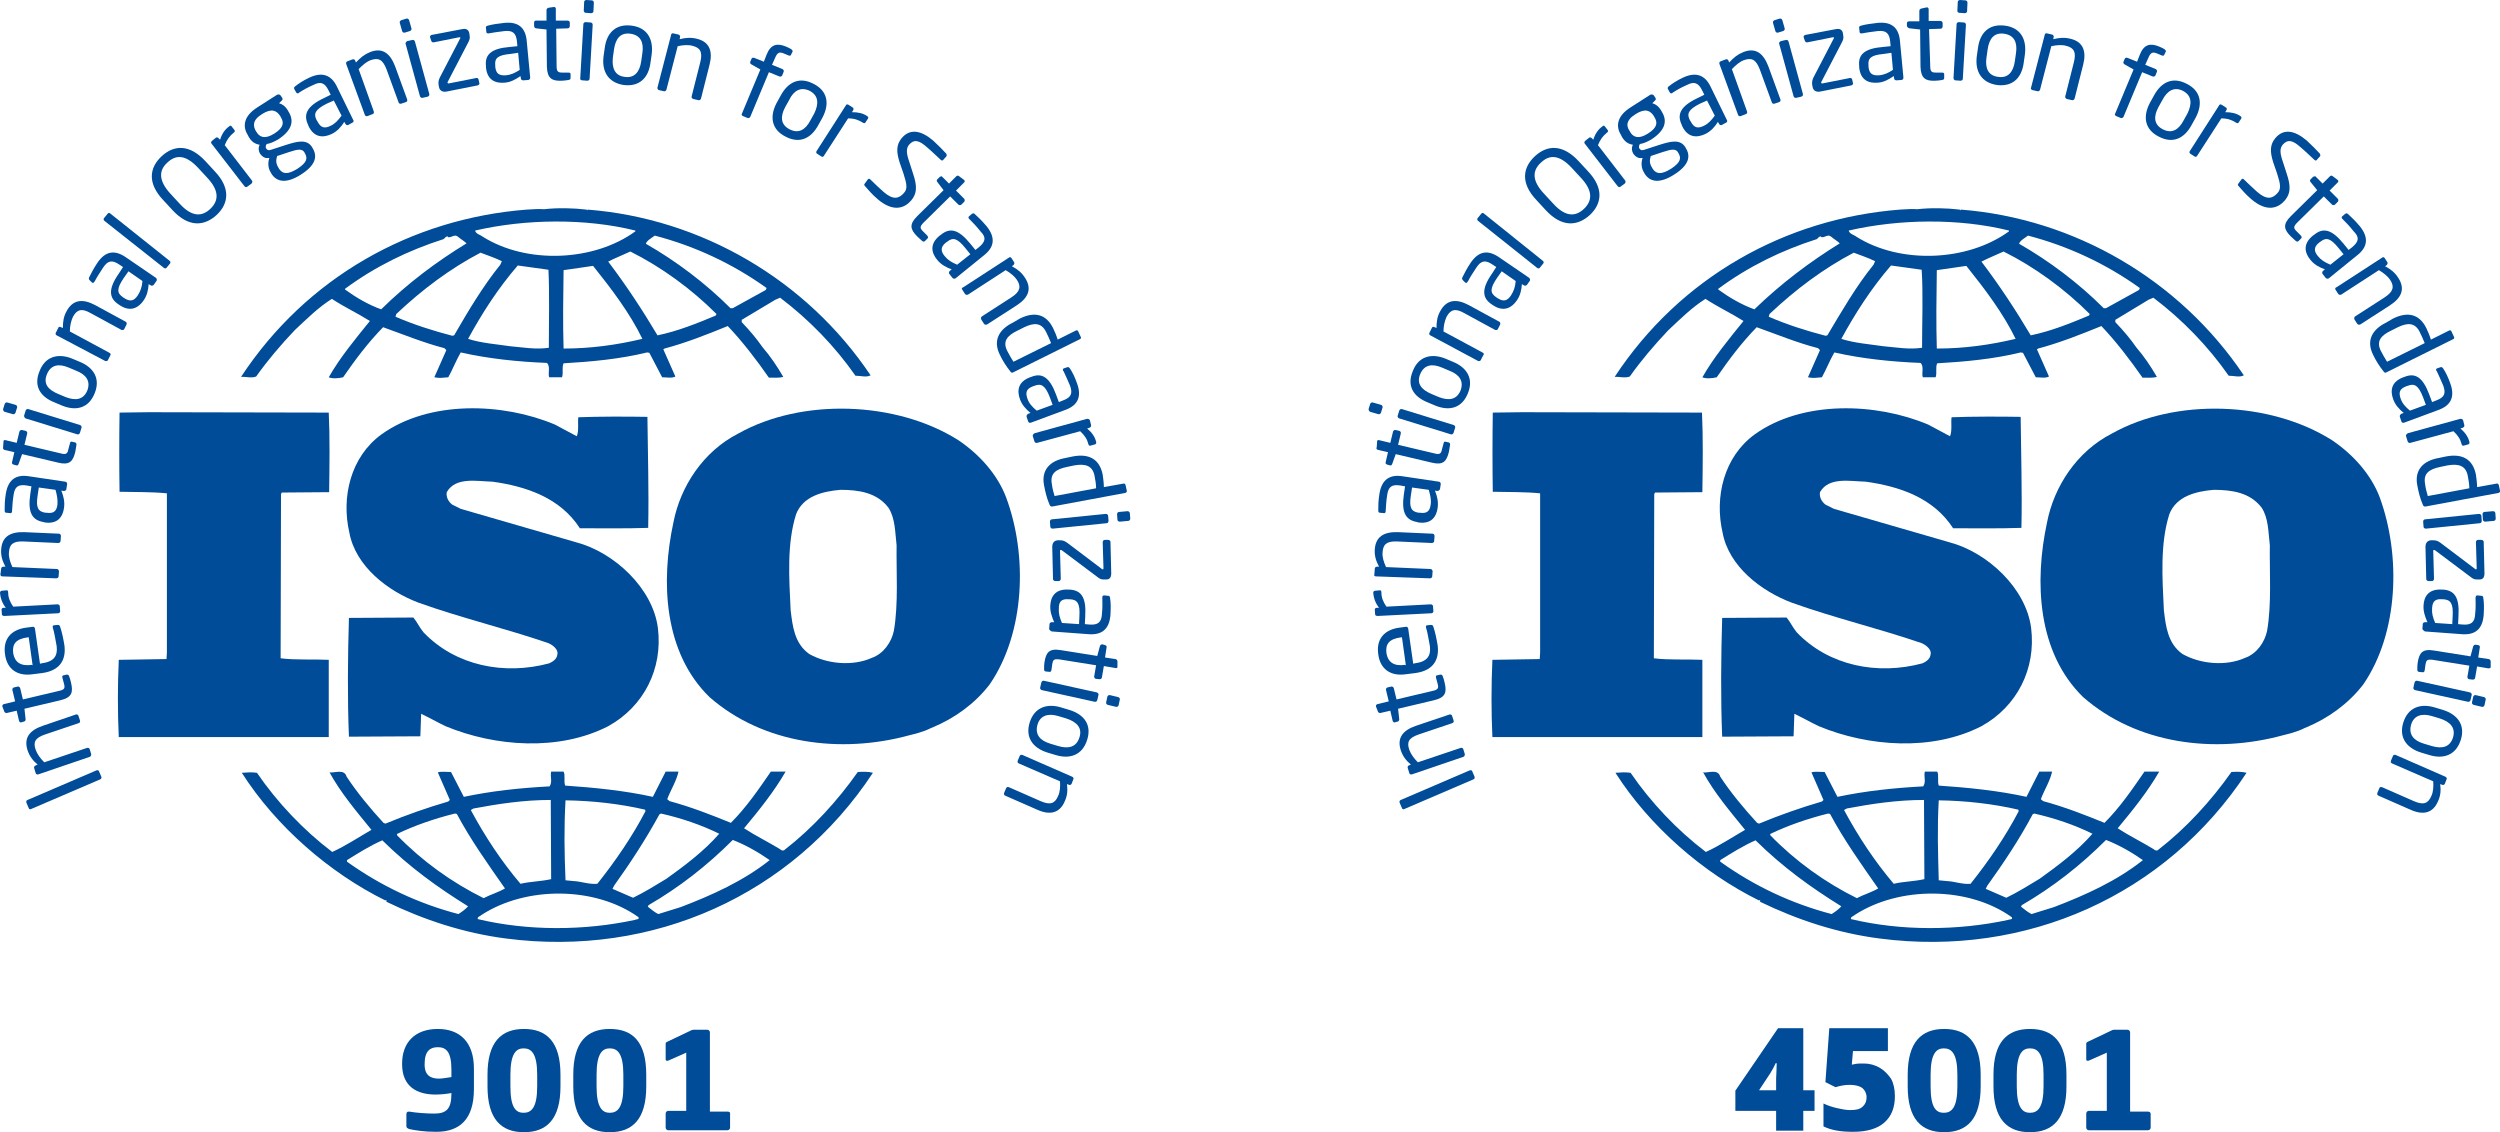 <?xml version="1.0" encoding="UTF-8"?> <!-- Generator: Adobe Illustrator 23.0.6, SVG Export Plug-In . SVG Version: 6.00 Build 0) --> <svg xmlns="http://www.w3.org/2000/svg" xmlns:xlink="http://www.w3.org/1999/xlink" version="1.1" id="Layer_1" x="0px" y="0px" viewBox="0 0 644.1 291.7" style="enable-background:new 0 0 644.1 291.7;" xml:space="preserve"> <style type="text/css"> .st0{fill:#FFFFFF;} .st1{fill:#004C98;} </style> <path class="st1" d="M259.2,128.1c-2.2-5.8-6.8-11-12.3-14.7c-16-10.1-40.3-10.9-56.7-1.7c-9,4.6-14.9,13.6-16.7,22.9 c-3.3,15.3-2.5,33.5,9.3,45c13.8,12.1,33.8,14.7,51.6,9.8c0.8-0.2,3.5-0.8,5.4-1.8l0.5-0.2c5.5-2.3,10.8-6,14.7-11.1 C264.1,163,264.8,143.1,259.2,128.1z M230.3,162.5c-0.6,2.9-2.6,5.9-5.7,7c-4.9,2.2-11.5,1.6-16.1-1c-3.8-2.7-4.3-7.1-4.8-11.3 c-0.4-8.3-1-17.1,1.4-24.7c1.8-4.7,6.9-5.9,11.4-6.3c4.8,0,9.4,0.7,12.4,4.6c1.8,2.8,1.7,6.4,2.1,9.7 C230.9,147.3,231.5,155.5,230.3,162.5z"></path> <path class="st1" d="M84.8,170c-4.1-0.2-8.6,0.1-12.5-0.4l0.1-42.3l0.2-0.4l12.2-0.1c0.1-6.9,0.2-14.2-0.1-20.5l-46.3-0.1l-7.6,0.1 c-0.1,6.4-0.1,13.9,0,20.4c4.2,0.1,8.1,0,12.2,0.4v41l-0.1,1.7L30.6,170c-0.3,6.7-0.3,13.3,0,19.9h54.1V170z"></path> <path class="st1" d="M221,198.9c-5.2,7.4-11.7,14.5-18.8,20c-0.3,0.4-1,0.2-1.2-0.1c-3.1-1.9-6.4-3.5-9.3-5.4 c3.9-4.7,7.7-9.4,10.7-14.6h-3.8c-3.1,4.5-6.3,9.2-10.3,13.2c-5.4-2.2-10.3-4.1-15.8-5.6l-0.6-0.5c0.9-2.4,2.4-4.7,2.9-7.1h-3.3 l-3.3,6.5c-7.2-1.6-15.2-2.4-22.6-2.9c-0.4-1.1,0.1-2.7-0.4-3.6H142c-0.3,1.5,0.4,2.5-0.4,3.8c-7.6,0.4-15,1.2-22.1,2.7l-3.3-6.4 c-1.2,0-2.6-0.2-3.4,0.1l3.1,7.1l-0.4,0.4c-5.5,1.6-10.9,3.5-16.2,5.7l-0.5-0.2c-3.4-3.7-6.8-7.8-9.5-11.9c-0.6-2.1-3.1-0.9-4.4-1.1 c2.9,5.3,6.9,10,10.8,14.8c-3.3,1.9-6.6,4.1-10.1,5.7c-7.4-5.6-14.2-12.8-19.4-20.4c-1.5-0.2-2.4-0.1-3.9,0 c8.8,13.8,22.6,25.8,37,32.9c0,0,0-0.1,0.1-0.1c0.1,0,0.4,0.2,0.1,0.4c9.7,4.7,20,8.1,30.9,9.5c37.7,4.9,73.7-11.1,94.5-42.7 C223.9,198.8,222.3,198.8,221,198.9z M169.9,209.8l0.4-0.2c5.3,1.2,10.3,2.9,15,5.2c-3.9,4.5-9,8.3-13.6,11.6 c-2.8,1.7-5.7,3.5-8.6,4.9l-5.3-2.3l0.4-0.8C162.5,222.2,166.4,216.2,169.9,209.8z M145.7,206.2c7,0.1,14,0.9,20.5,2.4l0.1,0.4 c-3.4,6.5-7.7,12.8-12.4,18.7c-2.1,0.2-4.1-0.6-6.1-0.7l-2.1-0.2C145.4,219.6,145.3,213.3,145.7,206.2z M122,208.3 c6.4-1.2,13-2.2,19.9-2.2l0.1,20.4c-2.6,0.6-5.4,0.6-7.9,1.2c-5-5.9-9.2-12.3-12.8-19L122,208.3z M102.2,214.9c4.8-2.3,9.8-4,15-5.3 l0.5,0.1c3.5,6.6,8,12.9,12.4,19.2c-1.7,1-3.8,1.6-5.5,2.5c-8.1-4-15.8-9.5-22.3-16.2V214.9z M118.1,235.5 c-10.3-2.7-19.9-7.2-28.7-13.5v-0.4c2.9-1.8,5.9-3.7,9.1-5.1c7,6.9,14.2,12.1,22.1,17C119.9,234.3,118.9,235,118.1,235.5z M163.6,237c-13,2.8-27.5,2.9-40.5-0.2c-0.2-0.6,0.6-0.7,1-1.1c11.4-7.4,29.2-7.4,40.4,0.6C164.8,237,163.8,236.8,163.6,237z M175.4,233.7l-5.8,1.8c-1-0.5-1.8-1.2-2.7-1.9l0.2-0.4c7.9-4.6,15-10.1,21.7-16.8c3.3,1.3,6.5,3.1,9.5,5.2 C191.5,227,183.5,230.6,175.4,233.7z"></path> <path class="st1" d="M199.8,77.2l1.2-0.5c7.5,5.7,14.1,12.5,19.4,20.1c1.5,0,2.7,0.5,3.9-0.1c-16.5-24.6-43.6-40.4-72.9-42.7 l-0.1,0.2l-0.2-0.2c-3.3-0.4-7.4-0.5-10.9-0.1c-1.3-0.1-2.9,0-4.5,0.1C106.1,56.3,79,71.4,62.1,97.1c1.2-0.1,2.7,0.4,3.9-0.1 c2.9-4.1,6.3-8.1,9.9-11.9c3.2-3,6.1-5.9,9.6-8.1c3.2,2.1,6.8,3.8,9.8,5.7c-3.8,4.7-7.7,9.4-10.6,14.5c0.9,0.4,2.5,0.3,3.7,0 c3.1-4.5,6.4-8.9,10.3-12.9c5.3,1.9,10.4,4,15.8,5.4l0.5,0.5l-3.1,7c1.4,0.3,2.2,0.1,3.6,0c1.1-2,2-4.3,3.2-6.4 c7.1,1.6,14.6,2.4,22.2,2.7c1,0.9,0.2,2.7,0.6,3.7h3.3c0.4-1.2-0.1-2.5,0.4-3.6c7.1-0.4,14.6-1.1,21.5-2.8l0.6,0.1l3.3,6.3 c1.1,0,2.6,0.3,3.4-0.2l-3.1-7l0.3-0.2c5.6-1.5,10.9-3.6,16.3-5.8c3.8,4,7.4,8.7,10.6,13.3c1.3,0,2.7,0.1,3.7-0.2 c-1.5-2.6-3.3-5.3-5.3-7.6c-1.6-2.3-3.3-4.3-5.4-6.5v-0.6L199.8,77.2z M98.2,79.7c-3.3-1.2-6.4-3-9.3-5.1v-0.2 c7.7-5.7,16.3-9.9,25.4-12.8c0.4-0.4,0.6-0.7,1.1-0.7v0.2c1,0.2,1.7-0.9,2.6-0.1c0.7,0.6,1.6,1.1,2.2,1.7 C112.5,67.4,105,73,98.2,79.7z M117,86.4l-0.5,0.1c-5-1.3-10-2.9-14.6-4.9l0.2-0.7c6.8-6.4,13.9-11.7,21.7-15.8 c1.8,0.7,3.7,1.3,5.5,2.2l-0.4,0.9C124.3,73.9,120.6,80.2,117,86.4z M141.4,89.6c-3.4,0.5-6.5-0.1-10-0.4c-3.3-0.5-7.5-0.8-10.8-1.9 c3.6-6.6,7.7-13,12.8-18.9l7.9,1.1C141.6,75.7,141.4,83,141.4,89.6z M124.4,61c-0.6-0.5-1.8-0.7-2-1.6c13-3,28.4-3.2,41.3,0v0.2 C153,67.4,135.7,68.1,124.4,61z M145.2,89.8c-0.2-6.4-0.1-13.5,0-20.2c2.5-0.4,5.2-0.7,7.6-1.1c4.8,6,9.5,12.2,12.7,18.8 C158.8,88.9,152.1,89.8,145.2,89.8z M184.4,81.3c-4.8,2-9.7,4-15,5.1c-3.8-6.4-8-12.8-12.7-19c1.7-0.9,3.8-1.7,5.7-2.6 c8,4,15.7,9.6,22.2,16.1L184.4,81.3z M188.8,79.4h-0.6c-6.5-6.5-14.1-12.2-21.8-16.6c0.2-0.8,1.5-1.5,2.3-2.1 c10.3,2.7,20,7.2,28.8,13.5l-0.2,0.5L188.8,79.4z"></path> <path class="st1" d="M141.5,170.9c-11.5,3.1-24.1,0.7-32.4-8c-1-1.2-1.6-2.6-2.6-3.8l-16.6,0.1c-0.3,9.8-0.4,21,0,30.6l18.4-0.1 l0.2-5.8c2.1,1,4.2,2.2,6.3,3.2c12.8,5.3,29.2,6.5,41.9,0c9.2-5.1,14.1-14.8,12.8-25.3c-1.3-10.2-11.2-19.5-21.1-22.1l-29.7-8.6 l-2.2-1.1c-1-0.8-1.6-1.9-1.4-3.2c2.3-4,7.7-2.8,11.8-2.7c8.6,1.2,17.4,4.1,22.5,12c5.4,0,11.7,0.1,17.6-0.1 c0.2-9.9-0.1-18.6-0.2-28.6c-5.5-0.1-12.3-0.1-17.8,0.1c-0.2,1.4,0.2,3.5-0.4,4.9l-5.6-3c-13.5-5.7-32.4-6.3-44.7,2.5 c-8,5.8-10.4,16.2-8.3,25.3c1.6,8.7,9.9,15.1,17.9,18.1c10.9,3.9,22.3,6.6,33.4,10.4c1.1,0.5,2.6,1.6,2.3,2.9 C143.5,169.8,142.4,170.5,141.5,170.9z"></path> <path class="st1" d="M25.5,198.7c-0.1-0.3-0.4-0.3-0.7-0.2l-17.7,7.6c-0.3,0.1-0.4,0.4-0.3,0.7l0.6,1.4c0.1,0.3,0.4,0.4,0.7,0.2 l17.7-7.6c0.3-0.1,0.4-0.4,0.3-0.7L25.5,198.7z"></path> <path class="st1" d="M8.8,197.9l0.4,1.3c0.1,0.3,0.4,0.4,0.7,0.3l13.2-4.5c0.3-0.1,0.4-0.4,0.4-0.7l-0.4-1.3 c-0.1-0.3-0.4-0.4-0.7-0.3l-11,3.7c-1-1-1.8-2.1-2.2-3.2c-0.7-2-0.2-3.1,2.5-4l8.6-2.9c0.3-0.1,0.4-0.4,0.3-0.7l-0.4-1.2 c-0.1-0.3-0.4-0.4-0.7-0.3L11,187c-3.5,1.2-4.9,3.2-3.9,6.3c0.5,1.5,1.3,2.6,2.6,3.7l-0.5,0.2C8.9,197.3,8.7,197.6,8.8,197.9z"></path> <path class="st1" d="M6.3,182.6l9.3-2.2c2.9-0.7,3.3-2,2.7-4.5c-0.1-0.5-0.3-1.2-0.5-1.7c-0.1-0.3-0.3-0.4-0.6-0.4l-0.9,0.2 c-0.3,0.1-0.3,0.3-0.2,0.7l0.4,1.5c0.3,1.1,0.1,1.5-1.3,1.8l-9.3,2.2l-0.7-2.9c-0.1-0.3-0.4-0.5-0.7-0.4l-0.9,0.2 c-0.3,0.1-0.5,0.4-0.4,0.7l0.7,2.9l-2.9,0.7c-0.3,0.1-0.4,0.3-0.4,0.5c0,0,0,0.1,0,0.1l0.5,1.3c0.1,0.3,0.4,0.4,0.6,0.4l2.6-0.6 l0.6,2.6c0.1,0.3,0.3,0.5,0.6,0.4l0.7-0.2c0.3-0.1,0.4-0.3,0.4-0.6L6.3,182.6z"></path> <path class="st1" d="M10.7,170.9l-0.4,0.1L9,161.9c-0.1-0.3-0.3-0.5-0.7-0.4l-1.5,0.2c-3.9,0.5-6.1,2.9-5.5,6.9 c0.5,3.9,3.3,5.7,7.2,5.1l2.4-0.3c5-0.7,6.1-3.9,5.7-7.1c-0.3-1.8-0.6-3.3-1.1-4.8c-0.1-0.4-0.3-0.5-0.7-0.5l-0.9,0.1 c-0.3,0-0.4,0.3-0.3,0.5c0,0.1,0,0.1,0,0.1c0.4,1.2,0.7,3.2,1,4.8C14.9,169,13.9,170.5,10.7,170.9z M8.2,171.3 c-2.9,0.4-4.4-0.7-4.8-3c-0.3-2.4,0.7-3.7,3.8-4.1l0.2,0l1,7.2L8.2,171.3z"></path> <path class="st1" d="M1.1,158.7l13.9-0.7c0.3,0,0.5-0.3,0.5-0.5l-0.1-1.3c0-0.3-0.3-0.5-0.6-0.5l-11.4,0.6c-0.9-1.3-1.3-2.4-1.3-3.7 c0-0.4-0.2-0.6-0.5-0.5l-1.1,0.1c-0.3,0-0.5,0.2-0.5,0.6c0.1,1.2,0.5,2.5,1.5,3.8l-0.6,0c-0.3,0-0.5,0.2-0.5,0.5l0.1,1.3 C0.5,158.5,0.8,158.7,1.1,158.7z"></path> <path class="st1" d="M0.6,148.5l13.9,0.5c0.3,0,0.6-0.2,0.6-0.5l0.1-1.3c0-0.3-0.3-0.6-0.5-0.6l-11.5-0.5c-0.6-1.3-1-2.6-0.9-3.7 c0.1-2.1,1-3,3.7-2.9l9,0.4c0.3,0,0.6-0.2,0.6-0.5l0.1-1.3c0-0.3-0.2-0.6-0.5-0.6l-9-0.4c-3.6-0.1-5.7,1.2-5.9,4.5 c-0.1,1.6,0.3,2.9,1.1,4.4l-0.5,0c-0.3,0-0.6,0.2-0.6,0.5L0.1,148C0.1,148.3,0.3,148.5,0.6,148.5z"></path> <path class="st1" d="M17.1,126l0.2-1.3c0-0.3-0.2-0.6-0.5-0.6l-9.4-1.4c-3.2-0.5-5.3,0.8-5.9,4.5c-0.3,1.8-0.3,3.1-0.3,4.3 c0,0.4,0.1,0.6,0.4,0.6l1,0.1c0.3,0.1,0.5-0.2,0.5-0.4c0-0.1,0-0.1,0-0.1c0.1-1.1,0.1-2.4,0.4-4.2c0.3-2.1,1.2-2.8,3.5-2.4l1.1,0.2 l-0.3,2c-0.7,4.8,0.5,6.7,3.4,7.2l0.3,0.1c3.4,0.5,4.7-1.5,5-3.8c0.2-1.5-0.1-2.9-0.7-4.4l0.6,0.1C16.8,126.5,17.1,126.3,17.1,126z M14.8,130c-0.2,1.6-0.9,2.4-2.8,2.1l-0.3,0c-1.9-0.3-2.5-1.3-2-4.5l0.3-2l4.3,0.6C14.7,127.6,14.9,128.8,14.8,130z"></path> <path class="st1" d="M1.1,115.9l2.6,0.6l-0.6,2.6c-0.1,0.3,0.1,0.5,0.4,0.6l0.7,0.2c0.3,0.1,0.5-0.1,0.6-0.4l0.9-2.5l9.3,2.2 c2.9,0.7,3.8-0.3,4.4-2.8c0.1-0.5,0.2-1.2,0.3-1.8c0-0.4-0.1-0.5-0.3-0.6l-0.9-0.2c-0.3-0.1-0.4,0.1-0.5,0.5l-0.4,1.5 c-0.2,1.1-0.6,1.4-2,1l-9.3-2.2l0.7-2.9c0.1-0.3-0.1-0.6-0.4-0.7l-0.9-0.2c-0.3-0.1-0.6,0.1-0.7,0.4l-0.7,2.9l-2.9-0.7 c-0.3-0.1-0.5,0.1-0.5,0.3c0,0,0,0.1,0,0.1l-0.1,1.4C0.7,115.6,0.9,115.8,1.1,115.9z"></path> <path class="st1" d="M1.2,106.1l2.1,0.6c0.3,0.1,0.6-0.1,0.7-0.4l0.4-1.3c0.1-0.3-0.1-0.6-0.4-0.7l-2.1-0.6 c-0.3-0.1-0.6,0.1-0.7,0.4l-0.4,1.3C0.8,105.7,0.9,106,1.2,106.1z"></path> <path class="st1" d="M6.6,107.8l13.3,4.1c0.3,0.1,0.6-0.1,0.7-0.4l0.4-1.3c0.1-0.3-0.1-0.6-0.4-0.7l-13.3-4.1 c-0.3-0.1-0.6,0.1-0.7,0.4l-0.4,1.3C6.2,107.4,6.4,107.7,6.6,107.8z"></path> <path class="st1" d="M14.1,103.7l1.9,0.8c3.7,1.5,6.9,0.6,8.4-3.2c1.5-3.7-0.2-6.6-3.9-8.1l-1.9-0.8c-3.7-1.5-7-0.5-8.4,3.2 C8.6,99.4,10.3,102.2,14.1,103.7z M12.1,96.4c1-2.4,3-2.8,5.6-1.7l1.9,0.8c2.6,1,3.8,2.7,2.9,5.1c-1,2.4-3,2.7-5.6,1.7l-1.9-0.8 C12.3,100.4,11.1,98.8,12.1,96.4z"></path> <path class="st1" d="M28.2,90.9l-10.2-5.5c0-1.4,0.3-2.7,0.8-3.8c1-1.8,2.2-2.3,4.6-0.9l7.9,4.3c0.3,0.1,0.6,0,0.7-0.2l0.6-1.2 c0.1-0.3,0-0.6-0.2-0.7l-7.9-4.3c-3.2-1.7-5.7-1.4-7.3,1.5c-0.8,1.4-1,2.7-1,4.4l-0.5-0.2c-0.3-0.2-0.6-0.1-0.7,0.2l-0.6,1.2 c-0.2,0.3,0,0.6,0.2,0.7L27.1,93c0.3,0.1,0.6,0,0.7-0.2l0.6-1.2C28.6,91.4,28.5,91,28.2,90.9z"></path> <path class="st1" d="M23.7,72.8c0.3,0.2,0.5,0,0.6-0.2c0,0,0-0.1,0.1-0.1c0.5-1,1.2-2.1,2.2-3.6c1.2-1.8,2.3-2,4.2-0.7l0.9,0.6 l-1.1,1.7c-2.8,4-2.5,6.3-0.1,7.9l0.3,0.2c2.8,1.9,4.9,0.7,6.2-1.2c0.9-1.3,1.2-2.7,1.3-4.2l0.5,0.3c0.2,0.2,0.6,0.1,0.8-0.1l0.7-1 c0.2-0.2,0.1-0.6-0.1-0.8l-7.9-5.4c-2.7-1.8-5.1-1.6-7.2,1.5c-1,1.5-1.6,2.7-2.1,3.7c-0.2,0.3-0.1,0.6,0.1,0.8L23.7,72.8z M33.1,69.9l3.6,2.5c-0.1,1.5-0.5,2.6-1.2,3.7c-0.9,1.3-1.8,1.8-3.5,0.7l-0.3-0.2c-1.6-1.1-1.7-2.2,0.2-5L33.1,69.9z"></path> <path class="st1" d="M42.2,69c0.2,0.2,0.6,0.2,0.7,0l0.9-1.1c0.2-0.2,0.1-0.6-0.1-0.7L28.4,55c-0.2-0.2-0.5-0.2-0.7,0.1l-0.9,1.1 c-0.2,0.2-0.1,0.5,0.1,0.7L42.2,69z"></path> <path class="st1" d="M44.5,54.2c4.1,4.4,8.1,4.1,11.3,1.2c3.1-2.9,3.7-6.9-0.5-11.3l-2.4-2.6c-4.1-4.4-8.1-4.2-11.3-1.2 c-3.1,2.9-3.7,6.9,0.5,11.3L44.5,54.2z M43.1,41.9c2.2-2.1,4.7-2.1,7.9,1.3l2.4,2.6c3.1,3.3,3,5.9,0.8,8c-2.2,2.1-4.8,2.1-7.9-1.3 l-2.4-2.6C40.8,46.5,40.9,43.9,43.1,41.9z"></path> <path class="st1" d="M63,48c0.2,0.2,0.5,0.3,0.7,0.1l1.1-0.8c0.2-0.2,0.3-0.6,0.1-0.8l-7-9.1c0.6-1.5,1.3-2.4,2.3-3.2 c0.3-0.2,0.4-0.5,0.2-0.7l-0.7-0.9c-0.2-0.3-0.4-0.3-0.7,0c-1,0.7-1.8,1.8-2.3,3.4l-0.4-0.4c-0.2-0.2-0.5-0.3-0.7-0.1l-1,0.8 c-0.2,0.2-0.3,0.5-0.1,0.7L63,48z"></path> <path class="st1" d="M64.1,35.3c0.7,1.2,1.6,1.8,2.8,2c-0.4,0.8-0.3,1.6,0.1,2.3l0,0c0.5,0.7,1.3,1.3,2.2,1.1l0.2,0 c-0.4,1.1-0.4,2.6,0.4,3.8l0.1,0.2c1.4,2.3,4,2.6,7.6,0.3c3.8-2.4,4.4-4.7,3-6.9l-0.1-0.2c-1.4-2.2-4-1.4-6.6-0.6l-4,1.3 c-0.6,0.2-0.9,0.1-1.2-0.3c-0.2-0.3-0.2-0.7,0.1-1.2c0.8-0.1,1.8-0.5,3-1.2c3.5-2.3,4.2-4.7,2.6-7.2l-0.1-0.2 c-0.8-1.3-1.6-1.7-2.3-1.9l0.7-0.7c0.2-0.2,0.3-0.4,0.1-0.7l-0.4-0.6c-0.2-0.3-0.6-0.3-0.9-0.2l-5,3.2c-4,2.5-3.8,5.3-2.5,7.3 L64.1,35.3z M71.4,40.2l3-1c2.4-0.8,3.4-0.9,4,0l0.1,0.2c0.8,1.3,0.7,2.4-1.9,4.1c-2.6,1.6-3.8,1.3-4.7,0l-0.1-0.2 C71,42.1,71.1,41.2,71.4,40.2z M67.5,29.4c2.5-1.6,3.8-0.9,4.7,0.5l0.1,0.2c0.9,1.4,0.9,2.7-1.6,4.3c-2.7,1.7-4,0.7-4.6-0.4L66,33.9 C65.2,32.6,64.9,31,67.5,29.4z"></path> <path class="st1" d="M76.3,23.8c0.2,0.3,0.4,0.3,0.6,0.2c0.1,0,0.1,0,0.1-0.1c0.9-0.6,2.1-1.3,3.7-2c1.9-1,3-0.6,4,1.5l0.5,1 l-1.8,0.9c-4.4,2.1-5.3,4.2-4,6.9l0.1,0.3c1.5,3.1,3.9,3,6,2c1.4-0.7,2.4-1.8,3.2-3.1l0.3,0.5c0.1,0.3,0.5,0.4,0.7,0.3l1.1-0.6 c0.3-0.1,0.4-0.5,0.2-0.7l-4.2-8.6c-1.4-2.9-3.7-3.9-7.1-2.3c-1.7,0.8-2.7,1.5-3.6,2.2c-0.3,0.2-0.4,0.4-0.3,0.7L76.3,23.8z M86,25.9l2,3.9c-0.9,1.2-1.7,2.1-2.8,2.6c-1.4,0.7-2.5,0.7-3.4-1.1L81.6,31c-0.9-1.7-0.4-2.8,2.6-4.3L86,25.9z"></path> <path class="st1" d="M94,29.6c0.1,0.3,0.4,0.4,0.7,0.3l1.3-0.5c0.3-0.1,0.4-0.4,0.3-0.7l-3.9-10.9c1-1,2-1.9,3.1-2.3 c2-0.7,3.1-0.2,4.1,2.4l3.1,8.5c0.1,0.3,0.4,0.4,0.7,0.3l1.2-0.4c0.3-0.1,0.4-0.4,0.3-0.7l-3.1-8.5c-1.3-3.4-3.3-4.9-6.4-3.7 c-1.5,0.6-2.5,1.4-3.7,2.7l-0.2-0.5c-0.1-0.3-0.4-0.4-0.7-0.3l-1.3,0.5c-0.3,0.1-0.4,0.4-0.3,0.7L94,29.6z"></path> <path class="st1" d="M104.5,11.3l3.7,13.5c0.1,0.3,0.4,0.5,0.7,0.4l1.3-0.3c0.3-0.1,0.5-0.4,0.4-0.7l-3.7-13.5 c-0.1-0.3-0.4-0.5-0.7-0.4l-1.3,0.3C104.6,10.8,104.4,11.1,104.5,11.3z"></path> <path class="st1" d="M103.6,8c0.1,0.3,0.4,0.5,0.7,0.4l1.3-0.4c0.3-0.1,0.5-0.4,0.4-0.7l-0.6-2.1c-0.1-0.3-0.4-0.5-0.7-0.4l-1.3,0.4 c-0.3,0.1-0.5,0.4-0.4,0.7L103.6,8z"></path> <path class="st1" d="M111.1,10.5c0.1,0.3,0.4,0.5,0.7,0.4l6.5-1.3c0.2,0,0.3,0,0.3,0.1c0,0.1,0,0.2-0.1,0.3l-5.2,10 c-0.3,0.7-0.4,1.1-0.3,1.9l0.1,0.5c0.1,0.8,0.8,1.4,1.9,1.2l8.1-1.6c0.3-0.1,0.5-0.4,0.4-0.6l-0.2-0.9c-0.1-0.3-0.3-0.5-0.6-0.4 l-7.1,1.4c-0.2,0-0.2,0-0.3-0.2c0-0.1,0-0.2,0.1-0.3l5.3-10.2c0.3-0.6,0.4-1,0.3-1.6l-0.1-0.7c-0.2-0.8-0.7-1.2-1.8-1l-7.9,1.5 c-0.3,0.1-0.5,0.4-0.4,0.6L111.1,10.5z"></path> <path class="st1" d="M125.2,17l0,0.3c0.3,3.4,2.5,4.2,4.8,4c1.5-0.1,2.8-0.8,4.1-1.7l0.1,0.6c0,0.3,0.3,0.5,0.6,0.5l1.3-0.1 c0.3,0,0.5-0.3,0.5-0.6l-0.9-9.5c-0.3-3.2-2-5-5.8-4.6c-1.8,0.2-3.1,0.4-4.2,0.7c-0.4,0.1-0.6,0.3-0.5,0.6l0.1,1 c0,0.4,0.3,0.4,0.5,0.4c0.1,0,0.1,0,0.1,0c1.1-0.2,2.4-0.4,4.1-0.6c2.1-0.2,3,0.5,3.2,2.8l0.1,1.1l-2,0.2 C126.5,12.5,124.9,14.1,125.2,17z M133.5,13.6l0.4,4.4c-1.2,0.8-2.3,1.3-3.6,1.4c-1.6,0.1-2.5-0.3-2.7-2.2l0-0.3 c-0.2-1.9,0.6-2.7,3.9-3L133.5,13.6z"></path> <path class="st1" d="M138.1,7.3l2.7,0.3l0.1,9.6c0.1,3,1.3,3.7,3.8,3.6c0.5,0,1.2-0.1,1.8-0.2c0.4-0.1,0.5-0.2,0.5-0.5l0-1 c0-0.3-0.2-0.4-0.6-0.4l-1.5,0c-1.1,0-1.5-0.2-1.5-1.7l-0.1-9.6l3-0.1c0.3,0,0.5-0.3,0.5-0.6l0-0.9c0-0.3-0.3-0.5-0.6-0.5l-3,0l0-3 c0-0.3-0.2-0.5-0.4-0.5c0,0-0.1,0-0.1,0l-1.4,0.2c-0.3,0.1-0.5,0.3-0.5,0.6l0,2.7l-2.7,0c-0.3,0-0.5,0.2-0.5,0.5l0,0.7 C137.6,7.1,137.8,7.2,138.1,7.3z"></path> <path class="st1" d="M150,20.7l1.3,0.1c0.3,0,0.6-0.2,0.6-0.5l0.8-13.9c0-0.3-0.2-0.6-0.5-0.6l-1.3-0.1c-0.3,0-0.6,0.2-0.6,0.5 l-0.8,13.9C149.4,20.4,149.6,20.7,150,20.7z"></path> <path class="st1" d="M150.9,3.3l1.4,0.1c0.3,0,0.6-0.2,0.6-0.5l0.1-2.2c0-0.3-0.2-0.6-0.5-0.6L151.1,0c-0.3,0-0.6,0.2-0.6,0.5 l-0.1,2.2C150.4,3,150.6,3.3,150.9,3.3z"></path> <path class="st1" d="M160.7,21.9c4,0.5,6.4-1.8,6.9-5.8l0.3-2.1c0.5-4-1.2-6.9-5.2-7.4c-4-0.5-6.4,1.8-6.9,5.8l-0.3,2.1 C155,18.4,156.7,21.3,160.7,21.9z M157.9,14.8l0.3-2.1c0.4-2.8,1.7-4.4,4.3-4c2.6,0.4,3.4,2.3,3,5l-0.3,2.1c-0.4,2.8-1.8,4.4-4.3,4 C158.4,19.5,157.6,17.5,157.9,14.8z"></path> <path class="st1" d="M169.7,23.2l1.3,0.3c0.3,0.1,0.6-0.1,0.7-0.4l2.9-11.2c1.4-0.3,2.7-0.4,3.8-0.1c2,0.5,2.7,1.6,2,4.3l-2.2,8.7 c-0.1,0.3,0.1,0.6,0.4,0.7l1.3,0.3c0.3,0.1,0.6-0.1,0.7-0.4l2.2-8.7c0.9-3.5,0-5.9-3.2-6.7c-1.6-0.4-2.9-0.3-4.5,0.1l0.1-0.5 c0.1-0.3-0.1-0.6-0.4-0.7l-1.3-0.3c-0.3-0.1-0.6,0.1-0.6,0.4l-3.5,13.5C169.3,22.8,169.5,23.1,169.7,23.2z"></path> <path class="st1" d="M191.4,29.9l1.2,0.5c0.3,0.1,0.6-0.1,0.7-0.3l4.8-11.5l2.7,1.1c0.3,0.1,0.5,0,0.7-0.2l0.4-1 c0.1-0.3,0-0.5-0.3-0.7l-2.7-1.1l0.8-1.8c0.6-1.4,1.1-1.6,2.3-1.1l1.2,0.5c0.3,0.1,0.5,0.1,0.6-0.2l0.4-0.8c0.1-0.2-0.1-0.4-0.3-0.6 c-0.3-0.2-0.7-0.4-1.4-0.7c-2.2-0.9-3.9-0.7-5,2.1l-0.7,1.8l-2.5-1c-0.3-0.1-0.6,0-0.7,0.3l-0.3,0.7c-0.1,0.3,0,0.5,0.3,0.7l2.3,1.3 l-4.8,11.5C191,29.4,191.1,29.8,191.4,29.9z"></path> <path class="st1" d="M201.1,24.7l-1,1.8c-1.9,3.6-1.3,6.9,2.3,8.7c3.6,1.9,6.6,0.5,8.5-3.1l1-1.8c1.9-3.6,1.3-6.9-2.3-8.7 C206,19.7,203,21.1,201.1,24.7z M208.6,23.4c2.3,1.2,2.4,3.3,1.2,5.8l-1,1.8c-1.3,2.5-3.1,3.5-5.4,2.3c-2.3-1.2-2.4-3.3-1.1-5.7 l1-1.8C204.5,23.3,206.3,22.3,208.6,23.4z"></path> <path class="st1" d="M210.5,39.6l1.1,0.7c0.2,0.2,0.6,0.1,0.7-0.2l6.2-9.6c1.6,0,2.7,0.4,3.8,1.1c0.3,0.2,0.6,0.2,0.7-0.1l0.6-0.9 c0.2-0.3,0.1-0.5-0.2-0.7c-1-0.7-2.3-1-3.9-1l0.3-0.5c0.2-0.2,0.1-0.6-0.1-0.7l-1.1-0.7c-0.3-0.2-0.6-0.1-0.7,0.2l-7.5,11.7 C210.2,39.1,210.3,39.5,210.5,39.6z"></path> <path class="st1" d="M222.8,47.3c-0.2,0.2-0.2,0.4,0.1,0.7c0.8,0.9,1.7,2,3.2,3.3c4.1,3.5,7,2.3,8.7,0.3c1.4-1.7,1.6-3.5,0.4-7 l-0.9-2.8c-0.8-2.3-0.9-3.5-0.1-4.5c1.3-1.5,2.6-1.2,4.7,0.7c1.2,1,2.6,2.4,3.5,3.2c0,0,0,0,0,0c0.2,0.2,0.5,0.2,0.6,0l0.8-0.9 c0.2-0.2,0.1-0.4,0-0.7c-0.7-0.8-2.2-2.3-3.4-3.4c-3.2-2.7-6-3.1-8.1-0.6c-1.4,1.7-1.4,3.5-0.5,6.3l1,2.9c0.9,2.8,1,3.9,0.1,4.9 c-1.3,1.5-2.8,1.9-5.3-0.3c-0.9-0.8-2.4-2.2-3.3-3.1c0,0,0,0-0.1-0.1c-0.2-0.2-0.4-0.2-0.6,0L222.8,47.3z"></path> <path class="st1" d="M242,45.7l-0.5,0.5c-0.2,0.2-0.2,0.5,0,0.7l1.6,2.1l-6.8,6.7c-2.1,2.1-1.8,3.4,0,5.2c0.4,0.4,0.9,0.8,1.3,1.2 c0.3,0.2,0.5,0.2,0.7,0l0.7-0.7c0.2-0.2,0.1-0.4-0.1-0.7l-1.1-1.1c-0.8-0.8-0.9-1.2,0.2-2.3l6.8-6.7l2.1,2.1c0.2,0.2,0.6,0.2,0.8,0 l0.7-0.7c0.2-0.2,0.2-0.6,0-0.8l-2.1-2.1l2.1-2.1c0.2-0.2,0.2-0.5,0-0.6c0,0,0,0-0.1-0.1l-1.2-0.9c-0.2-0.2-0.5-0.2-0.7,0l-1.9,1.9 l-1.9-1.9C242.5,45.5,242.2,45.4,242,45.7z"></path> <path class="st1" d="M252.2,63.7l-0.9,0.7l-1.3-1.6c-3.1-3.8-5.3-4.2-7.6-2.3l-0.3,0.2c-2.7,2.2-2.1,4.5-0.6,6.3 c1,1.2,2.3,1.9,3.7,2.4l-0.5,0.4c-0.2,0.2-0.3,0.5-0.1,0.8l0.8,1c0.2,0.2,0.5,0.3,0.8,0.1l7.4-6c2.5-2,3-4.4,0.6-7.4 c-1.2-1.4-2.1-2.3-3-3.1c-0.3-0.3-0.5-0.3-0.8-0.1l-0.7,0.6c-0.3,0.2-0.2,0.5,0,0.7c0,0,0.1,0.1,0.1,0.1c0.8,0.8,1.7,1.7,2.8,3.1 C254.1,61.1,254,62.2,252.2,63.7z M246.6,68.2c-1.4-0.6-2.4-1.2-3.2-2.2c-1-1.2-1.2-2.3,0.3-3.5l0.3-0.2c1.5-1.2,2.6-1,4.7,1.6 l1.3,1.6L246.6,68.2z"></path> <path class="st1" d="M247.9,74.6l0.7,1.1c0.2,0.3,0.5,0.3,0.8,0.2l9.7-6.3c1.2,0.7,2.3,1.6,2.9,2.5c1.1,1.7,0.9,3-1.4,4.5l-7.6,4.9 c-0.3,0.2-0.3,0.5-0.2,0.8l0.7,1.1c0.2,0.3,0.5,0.3,0.8,0.2l7.6-4.9c3.1-2,4-4.3,2.2-7.1c-0.9-1.4-1.9-2.2-3.4-3l0.4-0.3 c0.2-0.2,0.3-0.5,0.2-0.7l-0.7-1.1c-0.2-0.3-0.5-0.3-0.7-0.1l-11.7,7.6C247.8,74.1,247.7,74.4,247.9,74.6z"></path> <path class="st1" d="M261,83.1c-3.7,1.8-5.2,4.7-3.4,8.3c0.7,1.5,1.6,2.9,2.7,4.3c0.3,0.4,0.5,0.4,0.8,0.2l17.1-8.5 c0.3-0.1,0.4-0.4,0.2-0.7l-0.6-1.3c-0.1-0.3-0.4-0.4-0.7-0.2l-4.6,2.3c-0.3-1-0.8-2.2-1.2-3c-1.8-3.6-4.8-4.3-8.6-2.4L261,83.1z M269.5,85.5c0.4,0.8,1,2.1,1.3,2.9l-9.7,4.8c-0.5-0.8-1.2-2-1.6-2.8c-1.2-2.4-0.1-3.9,2.6-5.2l1.8-0.9 C266.4,83.1,268.3,83.1,269.5,85.5z"></path> <path class="st1" d="M264.5,107.4l0.4,1.2c0.1,0.3,0.4,0.4,0.7,0.3l8.9-3.3c3-1.1,4.3-3.2,3-6.8c-0.6-1.7-1.2-2.9-1.8-3.8 c-0.2-0.3-0.4-0.5-0.7-0.4l-0.9,0.3c-0.3,0.1-0.3,0.4-0.2,0.6c0,0.1,0,0.1,0.1,0.1c0.5,1,1,2.2,1.7,3.8c0.7,2,0.3,3-1.9,3.8l-1,0.4 l-0.7-1.9c-1.7-4.6-3.7-5.7-6.4-4.6l-0.3,0.1c-3.2,1.2-3.4,3.5-2.6,5.7c0.5,1.4,1.5,2.5,2.7,3.5l-0.6,0.2 C264.6,106.8,264.4,107.1,264.5,107.4z M264.7,102.7c-0.5-1.5-0.4-2.5,1.5-3.2l0.3-0.1c1.8-0.7,2.8-0.1,4,3l0.7,1.9l-4.1,1.5 C265.9,104.8,265.1,103.9,264.7,102.7z"></path> <path class="st1" d="M266.1,112.4l0.4,1.3c0.1,0.3,0.4,0.5,0.7,0.4l11.1-3c1.2,1.1,1.8,2.1,2.1,3.3c0.1,0.4,0.3,0.5,0.6,0.4l1.1-0.3 c0.3-0.1,0.4-0.3,0.3-0.7c-0.3-1.2-1-2.3-2.3-3.4l0.6-0.2c0.3-0.1,0.5-0.4,0.4-0.7l-0.3-1.2c-0.1-0.3-0.4-0.4-0.7-0.4l-13.5,3.7 C266.2,111.8,266,112.1,266.1,112.4z"></path> <path class="st1" d="M276.4,117.6l-1.9,0.4c-4,0.7-6.3,3.1-5.5,7.1c0.3,1.6,0.7,3.3,1.4,4.9c0.2,0.5,0.4,0.5,0.7,0.5l18.8-3.5 c0.3-0.1,0.5-0.3,0.4-0.6l-0.3-1.4c-0.1-0.3-0.3-0.5-0.6-0.4l-5,0.9c0-1.1-0.2-2.4-0.3-3.2C283.3,118.3,280.6,116.8,276.4,117.6z M282,122.6c0.2,0.9,0.4,2.3,0.4,3.2l-10.7,2c-0.3-0.9-0.6-2.2-0.7-3.1c-0.5-2.7,1-3.8,3.9-4.4l1.9-0.4 C279.7,119.4,281.5,120,282,122.6z"></path> <path class="st1" d="M290.5,131.7l-2.2,0.2c-0.3,0-0.5,0.3-0.5,0.6l0.1,1.4c0,0.3,0.3,0.5,0.6,0.5l2.2-0.2c0.3,0,0.5-0.3,0.5-0.6 l-0.1-1.4C291,131.9,290.8,131.7,290.5,131.7z"></path> <path class="st1" d="M271.2,136.2l13.9-1.4c0.3,0,0.5-0.3,0.5-0.6l-0.1-1.3c0-0.3-0.3-0.5-0.6-0.5l-13.9,1.4c-0.3,0-0.5,0.3-0.5,0.6 l0.1,1.3C270.6,136,270.9,136.2,271.2,136.2z"></path> <path class="st1" d="M286.1,139.6c0-0.3-0.3-0.5-0.6-0.5l-0.9,0c-0.3,0-0.5,0.3-0.5,0.6l0.2,6.7c0,0.2-0.1,0.3-0.2,0.3 c-0.1,0-0.2-0.1-0.2-0.1l-9-6.8c-0.6-0.4-1-0.6-1.8-0.6l-0.5,0c-0.8,0-1.5,0.5-1.5,1.7l0.2,8.3c0,0.3,0.3,0.5,0.6,0.5l0.9,0 c0.3,0,0.5-0.3,0.5-0.6l-0.2-7.2c0-0.2,0.1-0.2,0.2-0.2c0.1,0,0.2,0,0.3,0.1l9.2,6.9c0.5,0.4,0.9,0.6,1.5,0.6l0.7,0 c0.8,0,1.3-0.4,1.3-1.6L286.1,139.6z"></path> <path class="st1" d="M271.1,162.7l9.5,0.7c3.2,0.2,5.2-1.2,5.5-5c0.1-1.9,0.1-3.1-0.1-4.3c0-0.4-0.2-0.6-0.5-0.6l-1-0.1 c-0.4,0-0.5,0.2-0.5,0.5c0,0.1,0,0.1,0,0.1c0,1.1,0.1,2.4-0.1,4.2c-0.1,2.1-1,2.9-3.3,2.7l-1.1-0.1l0.1-2c0.3-4.9-1-6.7-4-6.9 l-0.3,0c-3.4-0.2-4.6,1.8-4.7,4.1c-0.1,1.5,0.4,2.9,1,4.3l-0.6,0c-0.3,0-0.6,0.2-0.6,0.5l-0.1,1.3 C270.5,162.4,270.8,162.7,271.1,162.7z M275.4,154.4l0.3,0c1.9,0.1,2.6,1.1,2.4,4.4l-0.1,2l-4.4-0.3c-0.6-1.4-0.9-2.5-0.8-3.8 C272.8,155.1,273.4,154.2,275.4,154.4z"></path> <path class="st1" d="M287.9,171.9C287.9,171.8,287.9,171.8,287.9,171.9l0-1.5c0-0.3-0.2-0.5-0.5-0.6l-2.7-0.4l0.4-2.6 c0.1-0.3-0.1-0.5-0.4-0.6L284,166c-0.3,0-0.5,0.2-0.6,0.4l-0.7,2.6l-9.4-1.5c-3-0.5-3.8,0.6-4.2,3.1c-0.1,0.5-0.1,1.2-0.1,1.8 c0,0.4,0.1,0.5,0.4,0.6l1,0.1c0.3,0,0.4-0.1,0.5-0.5l0.2-1.5c0.2-1.1,0.4-1.4,1.9-1.2l9.4,1.5l-0.5,2.9c0,0.3,0.2,0.6,0.5,0.6 l0.9,0.1c0.3,0,0.6-0.2,0.6-0.5l0.5-2.9l2.9,0.5C287.6,172.2,287.8,172.1,287.9,171.9z"></path> <path class="st1" d="M282.6,178.4l-13.6-3c-0.3-0.1-0.6,0.1-0.7,0.4l-0.3,1.3c-0.1,0.3,0.1,0.6,0.4,0.7l13.6,3 c0.3,0.1,0.6-0.1,0.7-0.4l0.3-1.3C283.1,178.8,282.9,178.5,282.6,178.4z"></path> <path class="st1" d="M288.1,179.6l-2.1-0.5c-0.3-0.1-0.6,0.1-0.7,0.4l-0.3,1.4c-0.1,0.3,0.1,0.6,0.4,0.7l2.1,0.5 c0.3,0.1,0.6-0.1,0.7-0.4l0.3-1.4C288.6,180,288.4,179.7,288.1,179.6z"></path> <path class="st1" d="M275.5,182.9l-2-0.6c-3.8-1.2-7,0-8.2,3.8c-1.2,3.8,0.7,6.6,4.6,7.8l2,0.6c3.8,1.2,7,0,8.2-3.9 C281.3,186.8,279.4,184.1,275.5,182.9z M278.1,190c-0.8,2.5-2.8,3-5.5,2.2l-2-0.6c-2.7-0.8-4-2.4-3.3-4.9c0.7-2.4,2.8-3,5.4-2.2 l2,0.6C277.5,186,278.9,187.6,278.1,190z"></path> <path class="st1" d="M276.2,200.1l-12.8-5.6c-0.3-0.1-0.6,0-0.7,0.3l-0.5,1.2c-0.1,0.3,0,0.6,0.3,0.7l10.6,4.6 c0.1,1.4,0,2.8-0.5,3.8c-0.8,1.9-2,2.4-4.5,1.3l-8.2-3.6c-0.3-0.1-0.6,0-0.7,0.3l-0.5,1.2c-0.1,0.3,0,0.6,0.3,0.7l8.2,3.6 c3.3,1.5,5.8,0.9,7.1-2.1c0.7-1.5,0.8-2.8,0.6-4.5l0.5,0.2c0.3,0.1,0.6,0,0.7-0.3l0.5-1.3C276.6,200.5,276.5,200.2,276.2,200.1z"></path> <path class="st1" d="M613.1,128.1c-2.2-5.8-6.8-11-12.3-14.7c-16-10.1-40.3-10.9-56.7-1.7c-9,4.6-14.9,13.6-16.7,22.9 c-3.3,15.3-2.5,33.5,9.3,45c13.8,12.1,33.8,14.7,51.6,9.8c0.8-0.2,3.5-0.8,5.4-1.8l0.5-0.2c5.5-2.3,10.8-6,14.7-11.1 C618,163,618.6,143.1,613.1,128.1z M584.1,162.5c-0.6,2.9-2.6,5.9-5.7,7c-4.9,2.2-11.5,1.6-16.1-1c-3.8-2.7-4.3-7.1-4.8-11.3 c-0.4-8.3-1-17.1,1.4-24.7c1.8-4.7,6.9-5.9,11.4-6.3c4.8,0,9.4,0.7,12.4,4.6c1.8,2.8,1.7,6.4,2.1,9.7 C584.7,147.3,585.3,155.5,584.1,162.5z"></path> <path class="st1" d="M438.6,170c-4.1-0.2-8.6,0.1-12.5-0.4l0.1-42.3l0.2-0.4l12.2-0.1c0.1-6.9,0.2-14.2-0.1-20.5l-46.3-0.1l-7.6,0.1 c-0.1,6.4-0.1,13.9,0,20.4c4.2,0.1,8.1,0,12.2,0.4v41l-0.1,1.7l-12.2,0.2c-0.3,6.7-0.3,13.3,0,19.9h54.1V170z"></path> <path class="st1" d="M574.9,198.9c-5.2,7.4-11.7,14.5-18.8,20c-0.3,0.4-1,0.2-1.2-0.1c-3.1-1.9-6.4-3.5-9.3-5.4 c3.9-4.7,7.7-9.4,10.7-14.6h-3.8c-3.1,4.5-6.3,9.2-10.3,13.2c-5.4-2.2-10.3-4.1-15.8-5.6l-0.6-0.5c0.9-2.4,2.4-4.7,2.9-7.1h-3.3 l-3.3,6.5c-7.2-1.6-15.2-2.4-22.6-2.9c-0.4-1.1,0.1-2.7-0.4-3.6h-3.2c-0.3,1.5,0.4,2.5-0.4,3.8c-7.6,0.4-15,1.2-22.1,2.7l-3.3-6.4 c-1.2,0-2.6-0.2-3.4,0.1l3.1,7.1l-0.4,0.4c-5.5,1.6-10.9,3.5-16.2,5.7l-0.5-0.2c-3.4-3.7-6.8-7.8-9.5-11.9c-0.6-2.1-3.1-0.9-4.4-1.1 c2.9,5.3,6.9,10,10.8,14.8c-3.3,1.9-6.6,4.1-10.1,5.7c-7.4-5.6-14.2-12.8-19.4-20.4c-1.5-0.2-2.4-0.1-3.9,0 c8.8,13.8,22.6,25.8,37,32.9c0,0,0-0.1,0.1-0.1c0.1,0,0.4,0.2,0.1,0.4c9.7,4.7,20,8.1,30.9,9.5c37.7,4.9,73.7-11.1,94.5-42.7 C577.7,198.8,576.1,198.8,574.9,198.9z M523.7,209.8l0.4-0.2c5.3,1.2,10.3,2.9,15,5.2c-3.9,4.5-9,8.3-13.6,11.6 c-2.8,1.7-5.7,3.5-8.6,4.9l-5.3-2.3l0.4-0.8C516.3,222.2,520.3,216.2,523.7,209.8z M499.5,206.2c7,0.1,14,0.9,20.5,2.4l0.1,0.4 c-3.4,6.5-7.7,12.8-12.4,18.7c-2.1,0.2-4-0.6-6.1-0.7l-2.1-0.2C499.3,219.6,499.1,213.3,499.5,206.2z M475.8,208.3 c6.4-1.2,13-2.2,19.9-2.2l0.1,20.4c-2.6,0.6-5.4,0.6-7.9,1.2c-5-5.9-9.2-12.3-12.8-19L475.8,208.3z M456,214.9c4.8-2.3,9.8-4,15-5.3 l0.5,0.1c3.5,6.6,8,12.9,12.4,19.2c-1.7,1-3.8,1.6-5.5,2.5c-8.1-4-15.8-9.5-22.3-16.2V214.9z M471.9,235.5 c-10.3-2.7-19.9-7.2-28.7-13.5v-0.4c2.9-1.8,5.9-3.7,9.1-5.1c7,6.9,14.2,12.1,22.1,17C473.7,234.3,472.7,235,471.9,235.5z M517.4,237c-13,2.8-27.5,2.9-40.5-0.2c-0.2-0.6,0.6-0.7,1-1.1c11.4-7.4,29.2-7.4,40.4,0.6C518.7,237,517.7,236.8,517.4,237z M529.2,233.7l-5.8,1.8c-1-0.5-1.8-1.2-2.7-1.9l0.2-0.4c7.9-4.6,15-10.1,21.7-16.8c3.3,1.3,6.5,3.1,9.5,5.2 C545.3,227,537.3,230.6,529.2,233.7z"></path> <path class="st1" d="M553.6,77.2l1.2-0.5c7.5,5.7,14.1,12.5,19.4,20.1c1.5,0,2.7,0.5,3.9-0.1c-16.5-24.6-43.6-40.4-72.9-42.7 l-0.1,0.2l-0.2-0.2c-3.3-0.4-7.4-0.5-10.9-0.1c-1.3-0.1-2.9,0-4.5,0.1c-29.5,2.3-56.6,17.4-73.5,43.1c1.2-0.1,2.7,0.4,3.9-0.1 c2.9-4.1,6.3-8.1,9.9-11.9c3.2-3,6.1-5.9,9.6-8.1c3.2,2.1,6.8,3.8,9.8,5.7c-3.8,4.7-7.7,9.4-10.6,14.5c0.9,0.4,2.5,0.3,3.7,0 c3.1-4.5,6.4-8.9,10.3-12.9c5.3,1.9,10.4,4,15.8,5.4l0.5,0.5l-3.1,7c1.4,0.3,2.2,0.1,3.6,0c1.1-2,2-4.3,3.2-6.4 c7.1,1.6,14.6,2.4,22.2,2.7c1,0.9,0.2,2.7,0.6,3.7h3.3c0.4-1.2-0.1-2.5,0.4-3.6c7.1-0.4,14.6-1.1,21.5-2.8l0.6,0.1l3.3,6.3 c1.1,0,2.6,0.3,3.4-0.2l-3.1-7l0.3-0.2c5.6-1.5,10.9-3.6,16.3-5.8c3.8,4,7.4,8.7,10.6,13.3c1.3,0,2.7,0.1,3.7-0.2 c-1.5-2.6-3.3-5.3-5.3-7.6c-1.6-2.3-3.3-4.3-5.4-6.5v-0.6L553.6,77.2z M452,79.7c-3.3-1.2-6.4-3-9.3-5.1v-0.2 c7.7-5.7,16.3-9.9,25.4-12.8c0.4-0.4,0.6-0.7,1.1-0.7v0.2c1,0.2,1.7-0.9,2.6-0.1c0.7,0.6,1.6,1.1,2.2,1.7 C466.4,67.4,458.9,73,452,79.7z M470.8,86.4l-0.5,0.1c-5-1.3-10-2.9-14.6-4.9l0.2-0.7c6.8-6.4,13.9-11.7,21.7-15.8 c1.8,0.7,3.7,1.3,5.5,2.2l-0.4,0.9C478.1,73.9,474.5,80.2,470.8,86.4z M495.2,89.6c-3.4,0.5-6.5-0.1-10-0.4 c-3.3-0.5-7.5-0.8-10.8-1.9c3.6-6.6,7.7-13,12.8-18.9l7.9,1.1C495.5,75.7,495.2,83,495.2,89.6z M478.3,61c-0.6-0.5-1.8-0.7-2-1.6 c13-3,28.4-3.2,41.3,0v0.2C506.9,67.4,489.6,68.1,478.3,61z M499,89.8c-0.2-6.4-0.1-13.5,0-20.2c2.5-0.4,5.2-0.7,7.6-1.1 c4.8,6,9.5,12.2,12.7,18.8C512.6,88.9,505.9,89.8,499,89.8z M538.2,81.3c-4.8,2-9.7,4-15,5.1c-3.8-6.4-8-12.8-12.7-19 c1.7-0.9,3.8-1.7,5.7-2.6c8,4,15.7,9.6,22.2,16.1L538.2,81.3z M542.6,79.4H542c-6.5-6.5-14.1-12.2-21.8-16.6 c0.2-0.8,1.5-1.5,2.3-2.1c10.3,2.7,20,7.2,28.8,13.5l-0.2,0.5L542.6,79.4z"></path> <path class="st1" d="M495.3,170.9c-11.5,3.1-24.1,0.7-32.4-8c-1-1.2-1.6-2.6-2.6-3.8l-16.6,0.1c-0.3,9.8-0.4,21,0,30.6l18.4-0.1 l0.2-5.8c2.1,1,4.2,2.2,6.3,3.2c12.8,5.3,29.2,6.5,41.9,0c9.2-5.1,14.1-14.8,12.8-25.3c-1.3-10.2-11.2-19.5-21.1-22.1l-29.7-8.6 l-2.2-1.1c-1-0.8-1.6-1.9-1.4-3.2c2.3-4,7.7-2.8,11.8-2.7c8.6,1.2,17.4,4.1,22.5,12c5.4,0,11.7,0.1,17.6-0.1 c0.2-9.9-0.1-18.6-0.2-28.6c-5.5-0.1-12.3-0.1-17.8,0.1c-0.2,1.4,0.2,3.5-0.4,4.9l-5.6-3c-13.5-5.7-32.4-6.3-44.7,2.5 c-8,5.8-10.4,16.2-8.3,25.3c1.6,8.7,9.9,15.1,17.9,18.1c10.9,3.9,22.3,6.6,33.4,10.4c1.1,0.5,2.6,1.6,2.3,2.9 C497.3,169.8,496.2,170.5,495.3,170.9z"></path> <path class="st1" d="M379.3,198.7c-0.1-0.3-0.4-0.3-0.7-0.2l-17.7,7.6c-0.3,0.1-0.4,0.4-0.3,0.7l0.6,1.4c0.1,0.3,0.4,0.4,0.7,0.2 l17.7-7.6c0.3-0.1,0.4-0.4,0.3-0.7L379.3,198.7z"></path> <path class="st1" d="M362.7,197.9l0.4,1.3c0.1,0.3,0.4,0.4,0.7,0.3L377,195c0.3-0.1,0.4-0.4,0.4-0.7l-0.4-1.3 c-0.1-0.3-0.4-0.4-0.7-0.3l-11,3.7c-1-1-1.8-2.1-2.2-3.2c-0.7-2-0.2-3.1,2.5-4l8.6-2.9c0.3-0.1,0.4-0.4,0.3-0.7l-0.4-1.2 c-0.1-0.3-0.4-0.4-0.7-0.3l-8.6,2.9c-3.5,1.2-4.9,3.2-3.9,6.3c0.5,1.5,1.3,2.6,2.6,3.7l-0.5,0.2 C362.7,197.3,362.6,197.6,362.7,197.9z"></path> <path class="st1" d="M360.2,182.6l9.3-2.2c2.9-0.7,3.3-2,2.7-4.5c-0.1-0.5-0.3-1.2-0.5-1.7c-0.1-0.3-0.3-0.4-0.6-0.4l-0.9,0.2 c-0.3,0.1-0.3,0.3-0.2,0.7l0.4,1.5c0.3,1.1,0.1,1.5-1.3,1.8l-9.3,2.2l-0.7-2.9c-0.1-0.3-0.4-0.5-0.7-0.4l-0.9,0.2 c-0.3,0.1-0.5,0.4-0.4,0.7l0.7,2.9l-2.9,0.7c-0.3,0.1-0.4,0.3-0.4,0.5c0,0,0,0.1,0,0.1l0.5,1.3c0.1,0.3,0.4,0.4,0.6,0.4l2.6-0.6 l0.6,2.6c0.1,0.3,0.3,0.5,0.6,0.4l0.7-0.2c0.3-0.1,0.4-0.3,0.4-0.6L360.2,182.6z"></path> <path class="st1" d="M364.5,170.9l-0.4,0.1l-1.3-9.1c-0.1-0.3-0.3-0.5-0.7-0.4l-1.5,0.2c-3.9,0.5-6.1,2.9-5.5,6.9 c0.5,3.9,3.3,5.7,7.2,5.1l2.4-0.3c5-0.7,6.1-3.9,5.7-7.1c-0.3-1.8-0.6-3.3-1.1-4.8c-0.1-0.4-0.3-0.5-0.7-0.5l-0.9,0.1 c-0.3,0-0.4,0.3-0.3,0.5c0,0.1,0,0.1,0,0.1c0.4,1.2,0.7,3.2,1,4.8C368.7,169,367.7,170.5,364.5,170.9z M362,171.3 c-2.9,0.4-4.4-0.7-4.8-3c-0.3-2.4,0.7-3.7,3.8-4.1l0.2,0l1,7.2L362,171.3z"></path> <path class="st1" d="M354.9,158.7l13.9-0.7c0.3,0,0.5-0.3,0.5-0.5l-0.1-1.3c0-0.3-0.3-0.5-0.6-0.5l-11.4,0.6 c-0.9-1.3-1.3-2.4-1.3-3.7c0-0.4-0.2-0.6-0.5-0.5l-1.1,0.1c-0.3,0-0.5,0.2-0.5,0.6c0.1,1.2,0.5,2.5,1.5,3.8l-0.6,0 c-0.3,0-0.5,0.2-0.5,0.5l0.1,1.3C354.3,158.5,354.6,158.7,354.9,158.7z"></path> <path class="st1" d="M354.5,148.5l13.9,0.5c0.3,0,0.6-0.2,0.6-0.5l0.1-1.3c0-0.3-0.3-0.6-0.5-0.6l-11.5-0.5c-0.6-1.3-1-2.6-0.9-3.7 c0.1-2.1,1-3,3.7-2.9l9,0.4c0.3,0,0.6-0.2,0.6-0.5l0.1-1.3c0-0.3-0.2-0.6-0.5-0.6l-9-0.4c-3.6-0.1-5.7,1.2-5.9,4.5 c-0.1,1.6,0.3,2.9,1.1,4.4l-0.5,0c-0.3,0-0.6,0.2-0.6,0.5l-0.1,1.4C353.9,148.3,354.2,148.5,354.5,148.5z"></path> <path class="st1" d="M371,126l0.2-1.3c0-0.3-0.2-0.6-0.5-0.6l-9.4-1.4c-3.2-0.5-5.3,0.8-5.9,4.5c-0.3,1.8-0.3,3.1-0.3,4.3 c0,0.4,0.1,0.6,0.4,0.6l1,0.1c0.3,0.1,0.5-0.2,0.5-0.4c0-0.1,0-0.1,0-0.1c0.1-1.1,0.1-2.4,0.4-4.2c0.3-2.1,1.2-2.8,3.5-2.4l1.1,0.2 l-0.3,2c-0.7,4.8,0.5,6.7,3.4,7.2l0.3,0.1c3.4,0.5,4.7-1.5,5-3.8c0.2-1.5-0.1-2.9-0.7-4.4l0.6,0.1C370.6,126.5,370.9,126.3,371,126z M368.6,130c-0.2,1.6-0.9,2.4-2.8,2.1l-0.3,0c-1.9-0.3-2.5-1.3-2-4.5l0.3-2l4.3,0.6C368.5,127.6,368.8,128.8,368.6,130z"></path> <path class="st1" d="M355,115.9l2.6,0.6l-0.6,2.6c-0.1,0.3,0.1,0.5,0.4,0.6l0.7,0.2c0.3,0.1,0.5-0.1,0.6-0.4l0.9-2.5l9.3,2.2 c2.9,0.7,3.8-0.3,4.4-2.8c0.1-0.5,0.2-1.2,0.3-1.8c0-0.4-0.1-0.5-0.3-0.6l-0.9-0.2c-0.3-0.1-0.4,0.1-0.5,0.5l-0.4,1.5 c-0.2,1.1-0.6,1.4-2,1l-9.3-2.2l0.7-2.9c0.1-0.3-0.1-0.6-0.4-0.7l-0.9-0.2c-0.3-0.1-0.6,0.1-0.7,0.4l-0.7,2.9l-2.9-0.7 c-0.3-0.1-0.5,0.1-0.5,0.3c0,0,0,0.1,0,0.1l-0.1,1.4C354.5,115.6,354.7,115.8,355,115.9z"></path> <path class="st1" d="M353,106.1l2.1,0.6c0.3,0.1,0.6-0.1,0.7-0.4l0.4-1.3c0.1-0.3-0.1-0.6-0.4-0.7l-2.1-0.6 c-0.3-0.1-0.6,0.1-0.7,0.4l-0.4,1.3C352.6,105.7,352.8,106,353,106.1z"></path> <path class="st1" d="M360.5,107.8l13.3,4.1c0.3,0.1,0.6-0.1,0.7-0.4l0.4-1.3c0.1-0.3-0.1-0.6-0.4-0.7l-13.3-4.1 c-0.3-0.1-0.6,0.1-0.7,0.4l-0.4,1.3C360,107.4,360.2,107.7,360.5,107.8z"></path> <path class="st1" d="M367.9,103.7l1.9,0.8c3.7,1.5,6.9,0.6,8.4-3.2c1.5-3.7-0.2-6.6-3.9-8.1l-1.9-0.8c-3.7-1.5-7-0.5-8.4,3.2 C362.4,99.4,364.1,102.2,367.9,103.7z M365.9,96.4c1-2.4,3-2.8,5.6-1.7l1.9,0.8c2.6,1,3.8,2.7,2.9,5.1c-1,2.4-3,2.7-5.6,1.7 l-1.9-0.8C366.2,100.4,364.9,98.8,365.9,96.4z"></path> <path class="st1" d="M382.1,90.9l-10.2-5.5c0-1.4,0.3-2.7,0.8-3.8c1-1.8,2.2-2.3,4.6-0.9l7.9,4.3c0.3,0.1,0.6,0,0.7-0.2l0.6-1.2 c0.1-0.3,0-0.6-0.2-0.7l-7.9-4.3c-3.2-1.7-5.7-1.4-7.3,1.5c-0.8,1.4-1,2.7-1,4.4l-0.5-0.2c-0.3-0.2-0.6-0.1-0.7,0.2l-0.6,1.2 c-0.2,0.3,0,0.6,0.2,0.7l12.3,6.6c0.3,0.1,0.6,0,0.7-0.2l0.6-1.2C382.4,91.4,382.3,91,382.1,90.9z"></path> <path class="st1" d="M377.5,72.8c0.3,0.2,0.5,0,0.6-0.2c0,0,0-0.1,0.1-0.1c0.5-1,1.2-2.1,2.2-3.6c1.2-1.8,2.3-2,4.2-0.7l0.9,0.6 l-1.1,1.7c-2.8,4-2.5,6.3-0.1,7.9l0.3,0.2c2.8,1.9,4.9,0.7,6.2-1.2c0.9-1.3,1.2-2.7,1.3-4.2l0.5,0.3c0.2,0.2,0.6,0.1,0.8-0.1l0.7-1 c0.2-0.2,0.1-0.6-0.1-0.8l-7.9-5.4c-2.7-1.8-5.1-1.6-7.2,1.5c-1,1.5-1.6,2.7-2.1,3.7c-0.2,0.3-0.1,0.6,0.1,0.8L377.5,72.8z M386.9,69.9l3.6,2.5c-0.1,1.5-0.5,2.6-1.2,3.7c-0.9,1.3-1.8,1.8-3.5,0.7l-0.3-0.2c-1.6-1.1-1.7-2.2,0.2-5L386.9,69.9z"></path> <path class="st1" d="M396,69c0.2,0.2,0.6,0.2,0.7,0l0.9-1.1c0.2-0.2,0.1-0.6-0.1-0.7L382.3,55c-0.2-0.2-0.5-0.2-0.7,0.1l-0.9,1.1 c-0.2,0.2-0.1,0.5,0.1,0.7L396,69z"></path> <path class="st1" d="M398.3,54.2c4.1,4.4,8.1,4.1,11.3,1.2c3.1-2.9,3.7-6.9-0.5-11.3l-2.4-2.6c-4.1-4.4-8.1-4.2-11.3-1.2 c-3.1,2.9-3.7,6.9,0.5,11.3L398.3,54.2z M397,41.9c2.2-2.1,4.7-2.1,7.9,1.3l2.4,2.6c3.1,3.3,3,5.9,0.8,8c-2.2,2.1-4.8,2.1-7.9-1.3 l-2.4-2.6C394.6,46.5,394.8,43.9,397,41.9z"></path> <path class="st1" d="M416.8,48c0.2,0.2,0.5,0.3,0.7,0.1l1.1-0.8c0.2-0.2,0.3-0.6,0.1-0.8l-7-9.1c0.6-1.5,1.3-2.4,2.3-3.2 c0.3-0.2,0.4-0.5,0.2-0.7l-0.7-0.9c-0.2-0.3-0.4-0.3-0.7,0c-1,0.7-1.8,1.8-2.3,3.4l-0.4-0.4c-0.2-0.2-0.5-0.3-0.7-0.1l-1,0.8 c-0.2,0.2-0.3,0.5-0.1,0.7L416.8,48z"></path> <path class="st1" d="M417.9,35.3c0.7,1.2,1.6,1.8,2.8,2c-0.4,0.8-0.3,1.6,0.1,2.3l0,0c0.5,0.7,1.3,1.3,2.2,1.1l0.2,0 c-0.4,1.1-0.4,2.6,0.4,3.8l0.1,0.2c1.4,2.3,4,2.6,7.6,0.3c3.8-2.4,4.4-4.7,3-6.9l-0.1-0.2c-1.4-2.2-4-1.4-6.6-0.6l-4,1.3 c-0.6,0.2-0.9,0.1-1.2-0.3c-0.2-0.3-0.2-0.7,0.1-1.2c0.8-0.1,1.8-0.5,3-1.2c3.5-2.3,4.2-4.7,2.6-7.2l-0.1-0.2 c-0.8-1.3-1.6-1.7-2.3-1.9l0.7-0.7c0.2-0.2,0.3-0.4,0.1-0.7l-0.4-0.6c-0.2-0.3-0.6-0.3-0.9-0.2l-5,3.2c-4,2.5-3.8,5.3-2.5,7.3 L417.9,35.3z M425.3,40.2l3-1c2.4-0.8,3.4-0.9,4,0l0.1,0.2c0.8,1.3,0.7,2.4-1.9,4.1c-2.6,1.6-3.8,1.3-4.7,0l-0.1-0.2 C424.9,42.1,425,41.2,425.3,40.2z M421.4,29.4c2.5-1.6,3.8-0.9,4.7,0.5l0.1,0.2c0.9,1.4,0.9,2.7-1.6,4.3c-2.7,1.7-4,0.7-4.6-0.4 l-0.1-0.2C419,32.6,418.8,31,421.4,29.4z"></path> <path class="st1" d="M430.2,23.8c0.2,0.3,0.4,0.3,0.6,0.2c0.1,0,0.1,0,0.1-0.1c0.9-0.6,2.1-1.3,3.7-2c1.9-1,3-0.6,4,1.5l0.5,1 l-1.8,0.9c-4.4,2.1-5.3,4.2-4,6.9l0.1,0.3c1.5,3.1,3.9,3,6,2c1.4-0.7,2.4-1.8,3.2-3.1l0.3,0.5c0.1,0.3,0.5,0.4,0.7,0.3l1.1-0.6 c0.3-0.1,0.4-0.5,0.2-0.7l-4.2-8.6c-1.4-2.9-3.7-3.9-7.1-2.3c-1.7,0.8-2.7,1.5-3.6,2.2c-0.3,0.2-0.4,0.4-0.3,0.7L430.2,23.8z M439.8,25.9l2,3.9c-0.9,1.2-1.7,2.1-2.8,2.6c-1.4,0.7-2.5,0.7-3.4-1.1l-0.2-0.3c-0.9-1.7-0.4-2.8,2.6-4.3L439.8,25.9z"></path> <path class="st1" d="M447.8,29.6c0.1,0.3,0.4,0.4,0.7,0.3l1.3-0.5c0.3-0.1,0.4-0.4,0.3-0.7l-3.9-10.9c1-1,2-1.9,3.1-2.3 c2-0.7,3.1-0.2,4.1,2.4l3.1,8.5c0.1,0.3,0.4,0.4,0.7,0.3l1.2-0.4c0.3-0.1,0.4-0.4,0.3-0.7l-3.1-8.5c-1.3-3.4-3.3-4.9-6.4-3.7 c-1.5,0.6-2.5,1.4-3.7,2.7l-0.2-0.5c-0.1-0.3-0.4-0.4-0.7-0.3l-1.3,0.5c-0.3,0.1-0.4,0.4-0.3,0.7L447.8,29.6z"></path> <path class="st1" d="M458.4,11.3l3.7,13.5c0.1,0.3,0.4,0.5,0.7,0.4l1.3-0.3c0.3-0.1,0.5-0.4,0.4-0.7l-3.7-13.5 c-0.1-0.3-0.4-0.5-0.7-0.4l-1.3,0.3C458.4,10.8,458.3,11.1,458.4,11.3z"></path> <path class="st1" d="M457.4,8c0.1,0.3,0.4,0.5,0.7,0.4l1.3-0.4c0.3-0.1,0.5-0.4,0.4-0.7l-0.6-2.1c-0.1-0.3-0.4-0.5-0.7-0.4l-1.3,0.4 c-0.3,0.1-0.5,0.4-0.4,0.7L457.4,8z"></path> <path class="st1" d="M465,10.5c0.1,0.3,0.4,0.5,0.7,0.4l6.5-1.3c0.2,0,0.3,0,0.3,0.1c0,0.1,0,0.2-0.1,0.3l-5.2,10 c-0.3,0.7-0.4,1.1-0.3,1.9l0.1,0.5c0.1,0.8,0.8,1.4,1.9,1.2L477,22c0.3-0.1,0.5-0.4,0.4-0.6l-0.2-0.9c-0.1-0.3-0.3-0.5-0.6-0.4 l-7.1,1.4c-0.2,0-0.2,0-0.3-0.2c0-0.1,0-0.2,0.1-0.3l5.3-10.2c0.3-0.6,0.4-1,0.3-1.6l-0.1-0.7c-0.2-0.8-0.7-1.2-1.8-1l-7.9,1.5 c-0.3,0.1-0.5,0.4-0.4,0.6L465,10.5z"></path> <path class="st1" d="M479,17l0,0.3c0.3,3.4,2.5,4.2,4.8,4c1.5-0.1,2.8-0.8,4.1-1.7l0.1,0.6c0,0.3,0.3,0.5,0.6,0.5l1.3-0.1 c0.3,0,0.5-0.3,0.5-0.6l-0.9-9.5c-0.3-3.2-2-5-5.8-4.6c-1.8,0.2-3.1,0.4-4.2,0.7c-0.4,0.1-0.6,0.3-0.5,0.6l0.1,1 c0,0.4,0.3,0.4,0.5,0.4c0.1,0,0.1,0,0.1,0c1.1-0.2,2.4-0.4,4.1-0.6c2.1-0.2,3,0.5,3.2,2.8l0.1,1.1l-2,0.2 C480.3,12.5,478.7,14.1,479,17z M487.3,13.6l0.4,4.4c-1.2,0.8-2.3,1.3-3.6,1.4c-1.6,0.1-2.5-0.3-2.7-2.2l0-0.3 c-0.2-1.9,0.6-2.7,3.9-3L487.3,13.6z"></path> <path class="st1" d="M492,7.3l2.7,0.3l0.1,9.6c0.1,3,1.3,3.7,3.8,3.6c0.5,0,1.2-0.1,1.8-0.2c0.4-0.1,0.5-0.2,0.5-0.5l0-1 c0-0.3-0.2-0.4-0.6-0.4l-1.5,0c-1.1,0-1.5-0.2-1.5-1.7L497,7.5l3-0.1c0.3,0,0.5-0.3,0.5-0.6l0-0.9c0-0.3-0.3-0.5-0.6-0.5l-3,0l0-3 c0-0.3-0.2-0.5-0.4-0.5c0,0-0.1,0-0.1,0L495,2.2c-0.3,0.1-0.5,0.3-0.5,0.6l0,2.7l-2.7,0c-0.3,0-0.5,0.2-0.5,0.5l0,0.7 C491.4,7.1,491.7,7.2,492,7.3z"></path> <path class="st1" d="M503.8,20.7l1.3,0.1c0.3,0,0.6-0.2,0.6-0.5l0.8-13.9c0-0.3-0.2-0.6-0.5-0.6l-1.3-0.1c-0.3,0-0.6,0.2-0.6,0.5 l-0.8,13.9C503.3,20.4,503.5,20.7,503.8,20.7z"></path> <path class="st1" d="M504.8,3.3l1.4,0.1c0.3,0,0.6-0.2,0.6-0.5l0.1-2.2c0-0.3-0.2-0.6-0.5-0.6L505,0c-0.3,0-0.6,0.2-0.6,0.5 l-0.1,2.2C504.2,3,504.5,3.3,504.8,3.3z"></path> <path class="st1" d="M514.5,21.9c4,0.5,6.4-1.8,6.9-5.8l0.3-2.1c0.5-4-1.2-6.9-5.2-7.4c-4-0.5-6.4,1.8-6.9,5.8l-0.3,2.1 C508.8,18.4,510.5,21.3,514.5,21.9z M511.8,14.8l0.3-2.1c0.4-2.8,1.7-4.4,4.3-4c2.6,0.4,3.4,2.3,3,5l-0.3,2.1 c-0.4,2.8-1.8,4.4-4.3,4C512.2,19.5,511.4,17.5,511.8,14.8z"></path> <path class="st1" d="M523.6,23.2l1.3,0.3c0.3,0.1,0.6-0.1,0.7-0.4l2.9-11.2c1.4-0.3,2.7-0.4,3.8-0.1c2,0.5,2.7,1.6,2,4.3l-2.2,8.7 c-0.1,0.3,0.1,0.6,0.4,0.7l1.3,0.3c0.3,0.1,0.6-0.1,0.7-0.4l2.2-8.7c0.9-3.5,0-5.9-3.2-6.7c-1.6-0.4-2.9-0.3-4.5,0.1l0.1-0.5 c0.1-0.3-0.1-0.6-0.4-0.7l-1.3-0.3c-0.3-0.1-0.6,0.1-0.6,0.4l-3.5,13.5C523.1,22.8,523.3,23.1,523.6,23.2z"></path> <path class="st1" d="M545.2,29.9l1.2,0.5c0.3,0.1,0.6-0.1,0.7-0.3l4.8-11.5l2.7,1.1c0.3,0.1,0.5,0,0.7-0.2l0.4-1 c0.1-0.3,0-0.5-0.3-0.7l-2.7-1.1l0.8-1.8c0.6-1.4,1.1-1.6,2.3-1.1l1.2,0.5c0.3,0.1,0.5,0.1,0.6-0.2l0.4-0.8c0.1-0.2-0.1-0.4-0.3-0.6 c-0.3-0.2-0.7-0.4-1.4-0.7c-2.2-0.9-3.9-0.7-5,2.1l-0.7,1.8l-2.5-1c-0.3-0.1-0.6,0-0.7,0.3l-0.3,0.7c-0.1,0.3,0,0.5,0.3,0.7l2.3,1.3 l-4.8,11.5C544.8,29.4,544.9,29.8,545.2,29.9z"></path> <path class="st1" d="M554.9,24.7l-1,1.8c-1.9,3.6-1.3,6.9,2.3,8.7c3.6,1.9,6.6,0.5,8.5-3.1l1-1.8c1.9-3.6,1.3-6.9-2.3-8.7 C559.8,19.7,556.8,21.1,554.9,24.7z M562.4,23.4c2.3,1.2,2.4,3.3,1.2,5.8l-1,1.8c-1.3,2.5-3.1,3.5-5.4,2.3c-2.3-1.2-2.4-3.3-1.1-5.7 l1-1.8C558.4,23.3,560.2,22.3,562.4,23.4z"></path> <path class="st1" d="M564.3,39.6l1.1,0.7c0.2,0.2,0.6,0.1,0.7-0.2l6.2-9.6c1.6,0,2.7,0.4,3.8,1.1c0.3,0.2,0.6,0.2,0.7-0.1l0.6-0.9 c0.2-0.3,0.1-0.5-0.2-0.7c-1-0.7-2.3-1-3.9-1l0.3-0.5c0.2-0.2,0.1-0.6-0.1-0.7l-1.1-0.7c-0.3-0.2-0.6-0.1-0.7,0.2l-7.5,11.7 C564,39.1,564.1,39.5,564.3,39.6z"></path> <path class="st1" d="M576.7,47.3c-0.2,0.2-0.2,0.4,0.1,0.7c0.8,0.9,1.7,2,3.2,3.3c4.1,3.5,7,2.3,8.7,0.3c1.4-1.7,1.6-3.5,0.4-7 l-0.9-2.8c-0.8-2.3-0.9-3.5-0.1-4.5c1.3-1.5,2.6-1.2,4.7,0.7c1.2,1,2.6,2.4,3.5,3.2c0,0,0,0,0,0c0.2,0.2,0.5,0.2,0.6,0l0.8-0.9 c0.2-0.2,0.1-0.4,0-0.7c-0.7-0.8-2.2-2.3-3.4-3.4c-3.2-2.7-6-3.1-8.1-0.6c-1.4,1.7-1.4,3.5-0.5,6.3l1,2.9c0.9,2.8,1,3.9,0.1,4.9 c-1.3,1.5-2.8,1.9-5.3-0.3c-0.9-0.8-2.4-2.2-3.3-3.1c0,0,0,0-0.1-0.1c-0.2-0.2-0.4-0.2-0.6,0L576.7,47.3z"></path> <path class="st1" d="M595.8,45.7l-0.5,0.5c-0.2,0.2-0.2,0.5,0,0.7L597,49l-6.8,6.7c-2.1,2.1-1.8,3.4,0,5.2c0.4,0.4,0.9,0.8,1.3,1.2 c0.3,0.2,0.5,0.2,0.7,0l0.7-0.7c0.2-0.2,0.1-0.4-0.1-0.7l-1.1-1.1c-0.8-0.8-0.9-1.2,0.2-2.3l6.8-6.7l2.1,2.1c0.2,0.2,0.6,0.2,0.8,0 l0.7-0.7c0.2-0.2,0.2-0.6,0-0.8l-2.1-2.1l2.1-2.1c0.2-0.2,0.2-0.5,0-0.6c0,0,0,0-0.1-0.1l-1.2-0.9c-0.2-0.2-0.5-0.2-0.7,0l-1.9,1.9 l-1.9-1.9C596.3,45.5,596,45.4,595.8,45.7z"></path> <path class="st1" d="M606,63.7l-0.9,0.7l-1.3-1.6c-3.1-3.8-5.3-4.2-7.6-2.3l-0.3,0.2c-2.7,2.2-2.1,4.5-0.6,6.3 c1,1.2,2.3,1.9,3.7,2.4l-0.5,0.4c-0.2,0.2-0.3,0.5-0.1,0.8l0.8,1c0.2,0.2,0.5,0.3,0.8,0.1l7.4-6c2.5-2,3-4.4,0.6-7.4 c-1.2-1.4-2.1-2.3-3-3.1c-0.3-0.3-0.5-0.3-0.8-0.1l-0.7,0.6c-0.3,0.2-0.2,0.5,0,0.7c0,0,0.1,0.1,0.1,0.1c0.8,0.8,1.7,1.7,2.8,3.1 C607.9,61.1,607.8,62.2,606,63.7z M600.4,68.2c-1.4-0.6-2.4-1.2-3.2-2.2c-1-1.2-1.2-2.3,0.3-3.5l0.3-0.2c1.5-1.2,2.6-1,4.7,1.6 l1.3,1.6L600.4,68.2z"></path> <path class="st1" d="M601.7,74.6l0.7,1.1c0.2,0.3,0.5,0.3,0.8,0.2l9.7-6.3c1.2,0.7,2.3,1.6,2.9,2.5c1.1,1.7,0.9,3-1.4,4.5l-7.6,4.9 c-0.3,0.2-0.3,0.5-0.2,0.8l0.7,1.1c0.2,0.3,0.5,0.3,0.8,0.2l7.6-4.9c3.1-2,4-4.3,2.2-7.1c-0.9-1.4-1.9-2.2-3.4-3l0.4-0.3 c0.2-0.2,0.3-0.5,0.2-0.7l-0.7-1.1c-0.2-0.3-0.5-0.3-0.7-0.1l-11.7,7.6C601.6,74.1,601.6,74.4,601.7,74.6z"></path> <path class="st1" d="M614.8,83.1c-3.7,1.8-5.2,4.7-3.4,8.3c0.7,1.5,1.6,2.9,2.7,4.3c0.3,0.4,0.5,0.4,0.8,0.2l17.1-8.5 c0.3-0.1,0.4-0.4,0.2-0.7l-0.6-1.3c-0.1-0.3-0.4-0.4-0.7-0.2l-4.6,2.3c-0.3-1-0.8-2.2-1.2-3c-1.8-3.6-4.8-4.3-8.6-2.4L614.8,83.1z M623.4,85.5c0.4,0.8,1,2.1,1.3,2.9l-9.7,4.8c-0.5-0.8-1.2-2-1.6-2.8c-1.2-2.4-0.1-3.9,2.6-5.2l1.8-0.9 C620.3,83.1,622.2,83.1,623.4,85.5z"></path> <path class="st1" d="M618.3,107.4l0.4,1.2c0.1,0.3,0.4,0.4,0.7,0.3l8.9-3.3c3-1.1,4.3-3.2,3-6.8c-0.6-1.7-1.2-2.9-1.8-3.8 c-0.2-0.3-0.4-0.5-0.7-0.4l-0.9,0.3c-0.3,0.1-0.3,0.4-0.2,0.6c0,0.1,0,0.1,0.1,0.1c0.5,1,1,2.2,1.7,3.8c0.7,2,0.3,3-1.9,3.8l-1,0.4 l-0.7-1.9c-1.7-4.6-3.7-5.7-6.4-4.6l-0.3,0.1c-3.2,1.2-3.4,3.5-2.6,5.7c0.5,1.4,1.5,2.5,2.7,3.5l-0.6,0.2 C618.4,106.8,618.2,107.1,618.3,107.4z M618.5,102.7c-0.5-1.5-0.4-2.5,1.5-3.2l0.3-0.1c1.8-0.7,2.8-0.1,4,3l0.7,1.9l-4.1,1.5 C619.7,104.8,618.9,103.9,618.5,102.7z"></path> <path class="st1" d="M619.9,112.4l0.4,1.3c0.1,0.3,0.4,0.5,0.7,0.4l11.1-3c1.2,1.1,1.8,2.1,2.1,3.3c0.1,0.4,0.3,0.5,0.6,0.4l1.1-0.3 c0.3-0.1,0.4-0.3,0.3-0.7c-0.3-1.2-1-2.3-2.3-3.4l0.6-0.2c0.3-0.1,0.5-0.4,0.4-0.7l-0.3-1.2c-0.1-0.3-0.4-0.4-0.7-0.4l-13.5,3.7 C620,111.8,619.8,112.1,619.9,112.4z"></path> <path class="st1" d="M630.2,117.6l-1.9,0.4c-4,0.7-6.3,3.1-5.5,7.1c0.3,1.6,0.7,3.3,1.4,4.9c0.2,0.5,0.4,0.5,0.7,0.5l18.8-3.5 c0.3-0.1,0.5-0.3,0.4-0.6l-0.3-1.4c-0.1-0.3-0.3-0.5-0.6-0.4l-5,0.9c0-1.1-0.2-2.4-0.3-3.2C637.1,118.3,634.4,116.8,630.2,117.6z M635.8,122.6c0.2,0.9,0.4,2.3,0.4,3.2l-10.7,2c-0.3-0.9-0.6-2.2-0.7-3.1c-0.5-2.7,1-3.8,3.9-4.4l1.9-0.4 C633.5,119.4,635.3,120,635.8,122.6z"></path> <path class="st1" d="M642.3,131.7l-2.2,0.2c-0.3,0-0.5,0.3-0.5,0.6l0.1,1.4c0,0.3,0.3,0.5,0.6,0.5l2.2-0.2c0.3,0,0.5-0.3,0.5-0.6 l-0.1-1.4C642.9,131.9,642.6,131.7,642.3,131.7z"></path> <path class="st1" d="M625,136.2l13.9-1.4c0.3,0,0.5-0.3,0.5-0.6l-0.1-1.3c0-0.3-0.3-0.5-0.6-0.5l-13.9,1.4c-0.3,0-0.5,0.3-0.5,0.6 l0.1,1.3C624.4,136,624.7,136.2,625,136.2z"></path> <path class="st1" d="M639.9,139.6c0-0.3-0.3-0.5-0.6-0.5l-0.9,0c-0.3,0-0.5,0.3-0.5,0.6l0.2,6.7c0,0.2-0.1,0.3-0.2,0.3 c-0.1,0-0.2-0.1-0.2-0.1l-9-6.8c-0.6-0.4-1-0.6-1.8-0.6l-0.5,0c-0.8,0-1.5,0.5-1.5,1.7l0.2,8.3c0,0.3,0.3,0.5,0.6,0.5l0.9,0 c0.3,0,0.5-0.3,0.5-0.6l-0.2-7.2c0-0.2,0.1-0.2,0.2-0.2c0.1,0,0.2,0,0.3,0.1l9.2,6.9c0.5,0.4,0.9,0.6,1.5,0.6l0.7,0 c0.8,0,1.3-0.4,1.3-1.6L639.9,139.6z"></path> <path class="st1" d="M624.9,162.7l9.5,0.7c3.2,0.2,5.2-1.2,5.5-5c0.1-1.9,0.1-3.1-0.1-4.3c0-0.4-0.2-0.6-0.5-0.6l-1-0.1 c-0.4,0-0.4,0.2-0.5,0.5c0,0.1,0,0.1,0,0.1c0,1.1,0.1,2.4-0.1,4.2c-0.1,2.1-1,2.9-3.3,2.7l-1.1-0.1l0.1-2c0.3-4.9-1-6.7-4-6.9 l-0.3,0c-3.4-0.2-4.6,1.8-4.7,4.1c-0.1,1.5,0.4,2.9,1,4.3l-0.6,0c-0.3,0-0.6,0.2-0.6,0.5l-0.1,1.3 C624.4,162.4,624.6,162.7,624.9,162.7z M629.2,154.4l0.3,0c1.9,0.1,2.6,1.1,2.4,4.4l-0.1,2l-4.4-0.3c-0.6-1.4-0.9-2.5-0.8-3.8 C626.7,155.1,627.3,154.2,629.2,154.4z"></path> <path class="st1" d="M641.7,171.9C641.7,171.8,641.7,171.8,641.7,171.9l0-1.5c0-0.3-0.2-0.5-0.5-0.6l-2.7-0.4l0.4-2.6 c0.1-0.3-0.1-0.5-0.4-0.6l-0.7-0.1c-0.3,0-0.5,0.2-0.6,0.4l-0.7,2.6l-9.4-1.5c-3-0.5-3.8,0.6-4.2,3.1c-0.1,0.5-0.1,1.2-0.1,1.8 c0,0.4,0.1,0.5,0.4,0.6l1,0.1c0.3,0,0.4-0.1,0.5-0.5l0.2-1.5c0.2-1.1,0.4-1.4,1.9-1.2l9.4,1.5l-0.5,2.9c0,0.3,0.2,0.6,0.5,0.6 l0.9,0.1c0.3,0,0.6-0.2,0.6-0.5l0.5-2.9l2.9,0.5C641.4,172.2,641.7,172.1,641.7,171.9z"></path> <path class="st1" d="M636.4,178.4l-13.6-3c-0.3-0.1-0.6,0.1-0.7,0.4l-0.3,1.3c-0.1,0.3,0.1,0.6,0.4,0.7l13.6,3 c0.3,0.1,0.6-0.1,0.7-0.4l0.3-1.3C636.9,178.8,636.7,178.5,636.4,178.4z"></path> <path class="st1" d="M640,179.6l-2.1-0.5c-0.3-0.1-0.6,0.1-0.7,0.4l-0.3,1.4c-0.1,0.3,0.1,0.6,0.4,0.7l2.1,0.5 c0.3,0.1,0.6-0.1,0.7-0.4l0.3-1.4C640.5,180,640.3,179.7,640,179.6z"></path> <path class="st1" d="M629.4,182.9l-2-0.6c-3.8-1.2-7,0-8.2,3.8c-1.2,3.8,0.7,6.6,4.6,7.8l2,0.6c3.8,1.2,7,0,8.2-3.9 C635.2,186.8,633.2,184.1,629.4,182.9z M632,190c-0.8,2.5-2.8,3-5.5,2.2l-2-0.6c-2.7-0.8-4-2.4-3.3-4.9c0.7-2.4,2.8-3,5.4-2.2l2,0.6 C631.4,186,632.7,187.6,632,190z"></path> <path class="st1" d="M630,200.1l-12.8-5.6c-0.3-0.1-0.6,0-0.7,0.3L616,196c-0.1,0.3,0,0.6,0.3,0.7l10.6,4.6c0.1,1.4,0,2.8-0.5,3.8 c-0.8,1.9-2,2.4-4.5,1.3l-8.2-3.6c-0.3-0.1-0.6,0-0.7,0.3l-0.5,1.2c-0.1,0.3,0,0.6,0.3,0.7l8.2,3.6c3.3,1.5,5.8,0.9,7.1-2.1 c0.7-1.5,0.8-2.8,0.6-4.5l0.5,0.2c0.3,0.1,0.6,0,0.7-0.3l0.5-1.3C630.4,200.5,630.3,200.2,630,200.1z"></path> <path class="st1" d="M112.8,265.1c-6,0-9.2,3.6-9.2,8.9v0.2c0,5.8,3.9,7.8,8.6,7.8c1.5,0,3.2-0.2,4.1-0.4v0.2c0,3.9-1.3,5.1-4.4,5.1 c-2.1,0-4.7-0.2-6.4-0.5c-0.1,0-0.1,0-0.2,0c-0.4,0-0.6,0.2-0.6,0.7v3c0,0.4,0.2,0.6,0.8,0.8c1.4,0.3,3.7,0.7,6.9,0.7 c5.9,0,9.7-3.1,9.7-11v-5.3C122.1,268.4,118.4,265.1,112.8,265.1z M116.3,277.5c-0.8,0.1-2.3,0.4-3.2,0.4c-2.1,0-3.7-0.8-3.7-3.6 v-0.2c0-3.4,1.5-4.3,3.4-4.3c2,0,3.5,1,3.5,5.7V277.5z"></path> <path class="st1" d="M135,265.1c-5.9,0-9.4,3.4-9.4,11.8v3c0,8.4,3.5,11.8,9.4,11.8c5.9,0,9.4-3.4,9.4-11.8v-3 C144.4,268.5,140.9,265.1,135,265.1z M138.4,279.9c0,5.5-1.5,6.8-3.5,6.8c-2,0-3.4-1.3-3.4-6.8v-3c0-5.5,1.5-6.8,3.4-6.8 c2,0,3.5,1.3,3.5,6.8V279.9z"></path> <path class="st1" d="M157.1,265.1c-5.9,0-9.4,3.4-9.4,11.8v3c0,8.4,3.5,11.8,9.4,11.8c5.9,0,9.4-3.4,9.4-11.8v-3 C166.5,268.5,163.1,265.1,157.1,265.1z M160.6,279.9c0,5.5-1.5,6.8-3.5,6.8c-1.9,0-3.4-1.3-3.4-6.8v-3c0-5.5,1.5-6.8,3.4-6.8 c2,0,3.5,1.3,3.5,6.8V279.9z"></path> <path class="st1" d="M187.5,286.4h-4.6V266c0-0.4-0.3-0.7-0.7-0.7H179c-0.4,0-0.6,0-0.8,0.1l-6.3,3c-0.2,0.1-0.4,0.2-0.4,0.5v4 c0,0.3,0.1,0.4,0.4,0.4c0.1,0,0.2,0,0.4-0.1l4.5-2v15h-4.6c-0.4,0-0.7,0.3-0.7,0.7v3.6c0,0.4,0.3,0.7,0.7,0.7h15.2 c0.4,0,0.7-0.3,0.7-0.7V287C188.2,286.6,187.9,286.4,187.5,286.4z"></path> <path class="st1" d="M500.9,265.1c-5.9,0-9.4,3.4-9.4,11.8v3c0,8.4,3.5,11.8,9.4,11.8c5.9,0,9.4-3.4,9.4-11.8v-3 C510.3,268.5,506.8,265.1,500.9,265.1z M504.3,279.9c0,5.5-1.5,6.8-3.5,6.8c-2,0-3.4-1.3-3.4-6.8v-3c0-5.5,1.5-6.8,3.4-6.8 c2,0,3.5,1.3,3.5,6.8V279.9z"></path> <path class="st1" d="M523,265.1c-5.9,0-9.4,3.4-9.4,11.8v3c0,8.4,3.5,11.8,9.4,11.8c5.9,0,9.4-3.4,9.4-11.8v-3 C532.4,268.5,529,265.1,523,265.1z M526.5,279.9c0,5.5-1.5,6.8-3.5,6.8c-1.9,0-3.4-1.3-3.4-6.8v-3c0-5.5,1.5-6.8,3.4-6.8 c2,0,3.5,1.3,3.5,6.8V279.9z"></path> <path class="st1" d="M553.4,286.4h-4.6V266c0-0.4-0.3-0.7-0.7-0.7h-3.1c-0.4,0-0.6,0-0.8,0.1l-6.3,3c-0.2,0.1-0.4,0.2-0.4,0.5v4 c0,0.3,0.1,0.4,0.4,0.4c0.1,0,0.2,0,0.4-0.1l4.5-2v15h-4.6c-0.4,0-0.7,0.3-0.7,0.7v3.6c0,0.4,0.3,0.7,0.7,0.7h15.2 c0.4,0,0.7-0.3,0.7-0.7V287C554.1,286.6,553.8,286.4,553.4,286.4z"></path> <path class="st1" d="M464.7,264.9h-6.6l-11,16.1v5.2h10.5v5.1h7v-5.1h2.9v-5.3h-2.9V264.9z M457.7,275.5c0,1-0.1,1.8-0.1,2.3v3.1 h-4.4l2.9-4.4c0.5-0.8,1-1.7,1.4-2.6h0.2C457.8,274,457.7,274.5,457.7,275.5z"></path> <path class="st1" d="M484.3,275.1c-1.2-0.7-2.6-1.1-4.1-1.1c-0.3,0-0.7,0-1.1,0c-0.4,0-1.1,0.1-2,0.3l0.3-3.5h9v-5.9h-15.1l-1,13.9 l2.6,1.3c1.3-0.4,2.5-0.6,3.6-0.6c1.5,0,2.6,0.3,3.3,0.8c0.7,0.6,1.1,1.4,1.1,2.4c0,1.1-0.4,1.9-1.1,2.5c-0.7,0.6-1.7,0.8-3.1,0.8 c-1,0-2.1-0.2-3.4-0.5c-1.3-0.3-2.5-0.7-3.5-1.2v5.9c2,1,4.5,1.4,7.6,1.4c3.6,0,6.3-0.8,8.1-2.4c1.8-1.6,2.7-3.8,2.7-6.8 c0-1.7-0.3-3.2-1-4.5C486.4,276.8,485.5,275.8,484.3,275.1z"></path> </svg> 